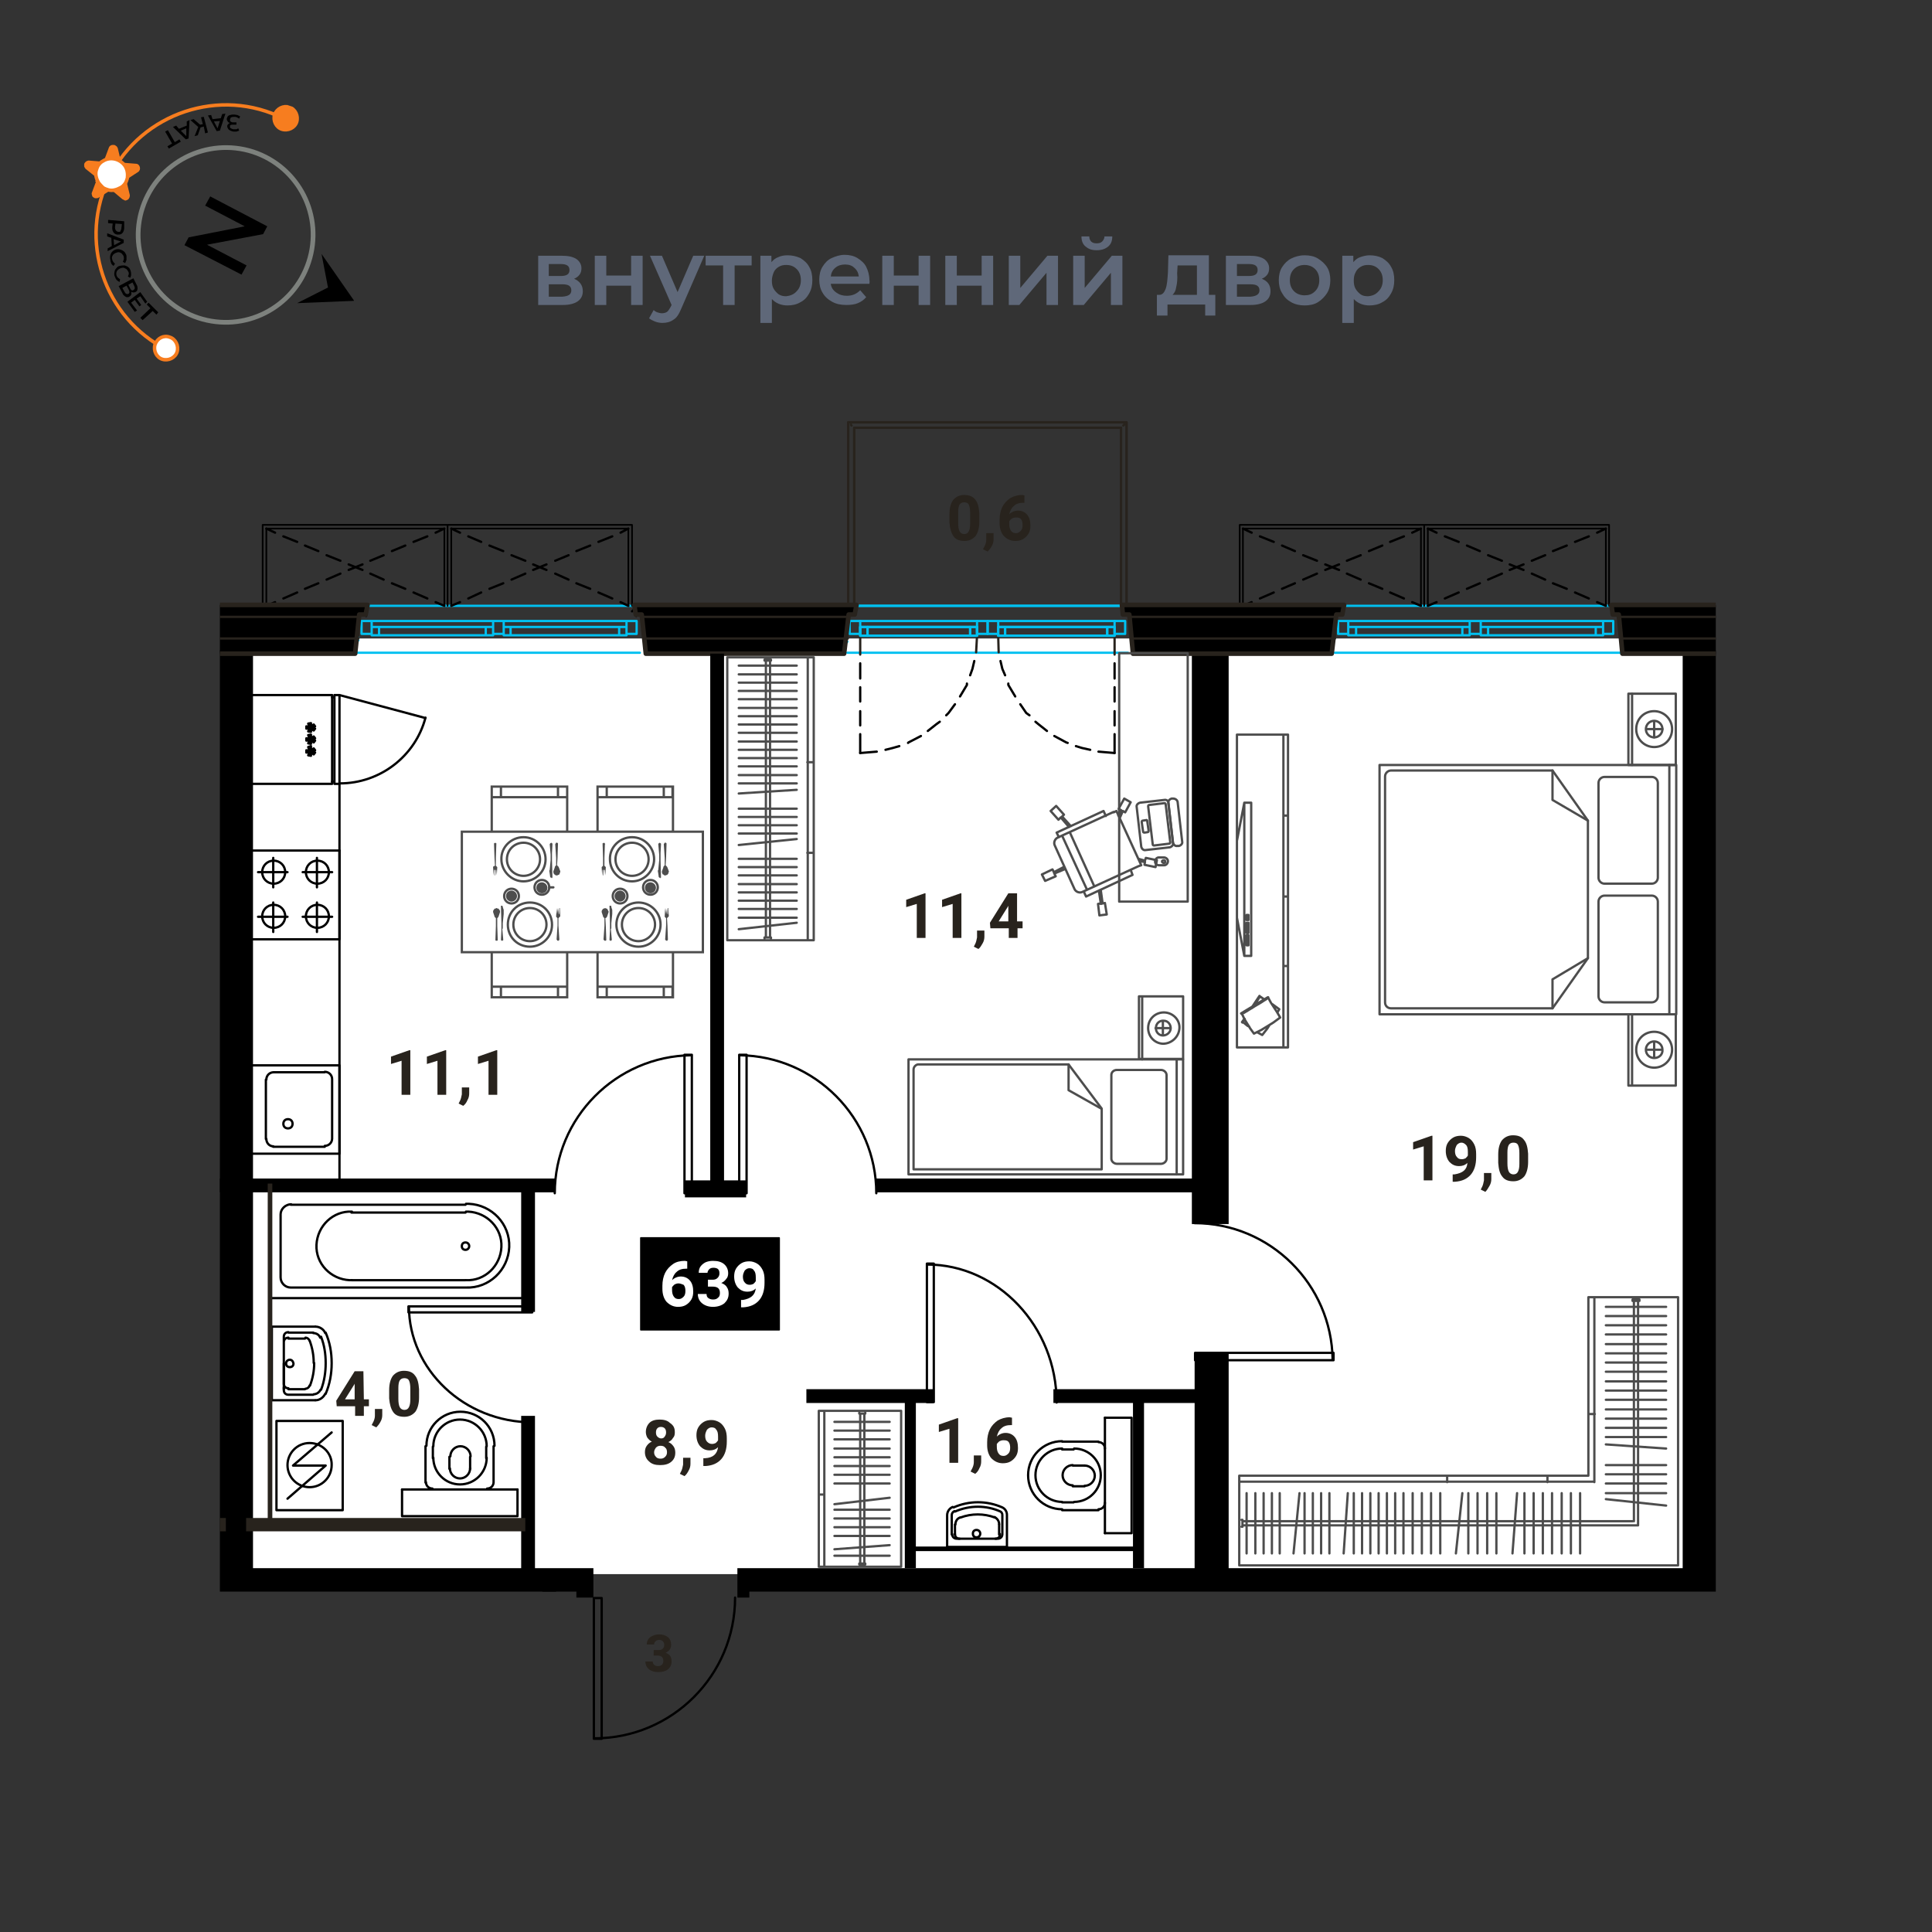 <svg xmlns="http://www.w3.org/2000/svg" xmlns:xlink="http://www.w3.org/1999/xlink" xml:space="preserve" id="Layer_1" x="0" y="0" style="enable-background:new 0 0 420 420" version="1.1" viewBox="0 0 420 420"><rect x="0" y="0" width="420" height="420" fill="#333333" stroke="none"/><style>.st0{fill:#fff}.st2,.st3,.st4,.st5{fill:none;stroke:#000;stroke-width:.5;stroke-linecap:round;stroke-linejoin:round}.st3,.st4,.st5{stroke:#00c1f1}.st4,.st5{stroke:#28231d}.st5{stroke:#000;stroke-width:.36}.st6{enable-background:new}.st7{fill:#28231d}.st8{stroke:#000;stroke-width:.3;stroke-linecap:round;stroke-linejoin:round}.st11{fill:none;stroke:#000;stroke-width:3;stroke-miterlimit:10}.st12{stroke:#28231d;stroke-linecap:round;stroke-linejoin:round}.st13{stroke-width:3}.st13,.st14{fill:none;stroke:#28231d;stroke-miterlimit:10}.st16,.st17{stroke:#4d4d4d;stroke-width:.5}.st16{fill:none;stroke-linecap:round;stroke-linejoin:round}.st17{stroke-miterlimit:10}.st17,.st18{fill:none}.st19{fill:#4d4d4d}.st20{fill:#5f6879}.st22{fill:none;stroke:#f77d1f;stroke-width:.76;stroke-miterlimit:10}</style><g id="подложки"><path d="M54.5 138.8H369v203.4H54.5z" class="st0"/><defs><path id="SVGID_1_" d="M373 86H47.8v260h77.5v33.2h37.6V346H373z"/></defs><clipPath id="SVGID_00000125564287254754718590000007855569889695542682_"><use xlink:href="#SVGID_1_" style="overflow:visible"/></clipPath><g style="clip-path:url(#SVGID_00000125564287254754718590000007855569889695542682_)"><path d="M201.5 274.7h1.5v30.1h-1.5v-30.1" class="st2"/><path d="M201.6 274.9c15.2 0 28.1 13.4 28.1 30M13.2 284v1.3h-27V284h27" class="st2"/><path d="M13 284c0 13.7-12 25.2-26.9 25.2M88.8 284v1.3h26.9V284H88.8" class="st2"/><path d="M88.9 284c0 13.7 12 25.2 26.9 25.2M150.4 229.3h-1.6v30.1h1.6v-30.1" class="st2"/><path d="M150.3 229.4c-16.4.2-29.7 13.6-29.7 30M289.9 295.7v-1.6h-30.1v1.6h30.1" class="st2"/><path d="M289.7 295.6c-.2-16.4-13.6-29.7-30-29.7M160.7 229.3h1.6v30.1h-1.6v-30.1" class="st2"/><path d="M160.8 229.4c16.4.2 29.7 13.6 29.7 30M129.1 378h1.7v-30.6h-1.7V378" class="st2"/><path d="M129.2 377.9c16.9 0 30.6-13.7 30.6-30.6M33 201.7c1.4 0 2.5-1.1 2.5-2.5s-1.1-2.5-2.5-2.5-2.5 1.1-2.5 2.5 1.1 2.5 2.5 2.5h0M42.7 201.7c1.4 0 2.5-1.1 2.5-2.5s-1.1-2.5-2.5-2.5-2.5 1.1-2.5 2.5 1.1 2.5 2.5 2.5h0M33 192.1c1.4 0 2.5-1.1 2.5-2.5S34.4 187 33 187s-2.5 1.1-2.5 2.5 1.1 2.6 2.5 2.6h0M42.7 192.1c1.4 0 2.5-1.1 2.5-2.5s-1.1-2.5-2.5-2.5-2.5 1.1-2.5 2.5 1.1 2.5 2.5 2.5h0M28.1 184.9h19.3" class="st2"/><path d="M47.4 204.2H28.1v-19.3M33 202.6v-6.4M29.7 199.3h6.4M42.6 202.6v-6.4M45.8 199.3h-6.4M33 186.5v6.4M29.7 189.6h6.4M42.6 186.5v6.4M45.8 189.6h-6.4M44.1 247.6v-12.9M44.3 234.6c0-.9-.7-1.6-1.6-1.6h0M29.8 247.6c0 .9.7 1.6 1.6 1.6h0M31.4 233.1c-.9 0-1.6.7-1.6 1.6h0M31.3 249.3h11.3M42.6 233.1H31.3M29.7 234.7v12.9" class="st2"/><path d="M47.4 231.6H28.1v19.2h19.3" class="st2"/><path d="M39.4 245.3c.6 0 1-.4 1-1s-.4-1-1-1-1 .4-1 1 .5 1 1 1M42.7 249.1c.9 0 1.6-.7 1.6-1.6h0M25.5 278.3c4.1-.2 7.3-3.6 7.2-7.7-.1-3.9-3.3-7-7.2-7.2M.8 263.4c-4.1 0-7.4 3.3-7.4 7.4h0c0 4.1 3.3 7.4 7.4 7.4" class="st2"/><path d="M0 270.9c0 .4.3.8.8.8s.8-.3.8-.8-.3-.8-.8-.8-.8.3-.8.8" class="st2"/><path d="M.8 261.8c-5 .2-8.9 4.4-8.8 9.4.2 4.8 4 8.6 8.8 8.8M38.7 279.9H.7M38.8 279.9c1.2 0 2.2-1 2.2-2.2M40.9 264.1v13.6M41 264c0-1.2-1-2.2-2.2-2.2h0M.7 261.9h38M25.5 278.3H.7M25.5 263.6H.7M33.4 288.4c-.9 0-1.7.6-2.1 1.4M31.4 303c.3.8 1.2 1.4 2.1 1.4M32.4 302c.2.6.8 1 1.5 1M33.8 289.7c-.7 0-1.2.4-1.5 1M39.2 295.6c-.4 0-.8.3-.8.8s.3.8.8.8.8-.3.8-.8c-.1-.5-.4-.8-.8-.8M40.3 291.9v-1.2M39.3 301.9c.6 0 1-.4 1-1M40.3 291.8c0-.6-.4-1-1-1M40.3 300.9v-9M34.7 301.2c.1.4.6.7 1 .7M35.6 290.8c-.4 0-.8.2-1 .7M35.5 291h3.7M39.2 302h-3.7M34.8 291.5c-.6 1.5-.9 3.2-.9 4.9" class="st2"/><path d="M33.9 296.3c0 1.7.3 3.3.9 4.9M40.3 290.6c0-.6-.4-1-1-1M39.3 303.2c.6 0 1-.4 1-1M40.3 302.3v-.7M33.8 289.7h5.4M32.4 290.6c-.7 1.8-1 3.8-1 5.7M31.3 296.3c0 2 .3 3.9 1 5.7M39.2 303.2h-5.4" class="st2"/><path d="M33.4 288.4h9.4v16M31.4 289.7c-.9 2.1-1.3 4.4-1.3 6.6M30.1 296.3c0 2.3.4 4.6 1.3 6.7M42.8 304.4h-9.4M40.3 296.4v5.6M8 323.6c.8 0 1.4-.6 1.4-1.4M9.4 314.4v7.9M9.5 314.3c-.2-4.1-3.6-7.3-7.7-7.2-3.9.1-7 3.3-7.2 7.2M-10.6 323.8v5.8h25.2v-5.8M7.8 317v-2.5" class="st2"/><path d="M7.9 314.4c-.1-3.2-2.8-5.7-6-5.5-3 .1-5.4 2.5-5.5 5.5M-3.7 316.9c.1 3.2 2.8 5.7 6 5.5 3-.1 5.4-2.5 5.5-5.5M4.2 319.3v-2.6M4.4 316.6c-.1-1.2-1.2-2.2-2.4-2.1-1.1.1-2 1-2.1 2.1" class="st2"/><path d="M-.1 319.2c-.1 1.2.9 2.3 2.1 2.4s2.3-.9 2.4-2.1v-.3M-10.6 323.8h25.2M31.1 318.6l8.4 7.2M29.8 311.4l8.3 7.2h-7" class="st2"/><path d="M34.7 313.7c-2.7 0-4.8 2.2-4.8 4.8 0 2.7 2.2 4.8 4.8 4.8 2.7 0 4.8-2.2 4.8-4.8h0c0-2.6-2.2-4.8-4.8-4.8" class="st2"/><path d="M27.4 328.3v-19.4h14.4v19.4H27.4M69 201.7c1.4 0 2.5-1.1 2.5-2.5s-1.1-2.5-2.5-2.5-2.5 1.1-2.5 2.5 1.1 2.5 2.5 2.5h0M59.5 201.7c1.4 0 2.5-1.1 2.5-2.5s-1.1-2.5-2.5-2.5-2.5 1.1-2.5 2.5 1.1 2.5 2.5 2.5h0M69 192.1c1.4 0 2.5-1.1 2.5-2.5s-1.1-2.5-2.5-2.5-2.5 1.1-2.5 2.5 1.1 2.5 2.5 2.5h0M59.5 192.1c1.4 0 2.5-1.1 2.5-2.5s-1.1-2.5-2.5-2.5-2.5 1.1-2.5 2.5 1.1 2.5 2.5 2.5h0M73.8 184.9H54.5" class="st2"/><path d="M54.5 204.2h19.3v-19.3M68.9 202.6v-6.4M72.2 199.3h-6.4M59.4 202.6v-6.4M56.1 199.3h6.4M68.9 186.5v6.4M72.2 189.6h-6.4M59.4 186.5v6.4M56.1 189.6h6.4M57.8 247.6v-12.9M59.5 233.1c-.9 0-1.6.7-1.6 1.6h0M70.6 249.1c.9 0 1.6-.7 1.6-1.6h0M72.2 234.6c0-.9-.7-1.6-1.6-1.6h0M70.6 249.3H59.4M59.4 233.1h11.2M72.2 234.7v12.9" class="st2"/><path d="M54.5 231.6h19.3v19.2H54.5" class="st2"/><path d="M62.6 245.3c.6 0 1-.4 1-1s-.4-1-1-1-1 .4-1 1 .4 1 1 1M57.9 247.6c0 .9.7 1.6 1.5 1.6h0M76.5 263.4c-4.1-.2-7.5 3.1-7.7 7.2s3.1 7.5 7.2 7.7h.5M101.3 278.3c4.1.2 7.5-3.1 7.7-7.2s-3.1-7.5-7.2-7.7h-.5" class="st2"/><path d="M102 270.9c0-.4-.3-.8-.8-.8s-.8.3-.8.8.3.8.8.8.8-.4.8-.8" class="st2"/><path d="M101.3 279.9c5 .2 9.2-3.8 9.4-8.8s-3.8-9.2-8.8-9.4h-.6M63.2 279.9h38M61 277.7c0 1.2 1 2.2 2.2 2.2M61 264.1v13.6M63.3 261.8c-1.2 0-2.3 1-2.3 2.2h0M101.2 261.9h-38M58.7 282.2h54.7M-12 282.2h54.8M76.4 278.3h24.8M76.4 263.6h24.8M70.7 289.8c-.3-.8-1.2-1.4-2.1-1.4M68.6 304.4c.9 0 1.7-.6 2.1-1.4M68.2 303.1c.6 0 1.2-.4 1.5-1M69.6 290.8c-.2-.6-.8-1-1.5-1M63 295.6c-.4 0-.8.3-.8.8s.3.8.8.8.8-.3.8-.8c-.1-.5-.4-.8-.8-.8M61.7 291.9v-1.2M61.7 300.8c0 .6.4 1 1 1M62.7 290.8c-.6 0-1 .4-1 1M61.7 300.9v-9M66.4 301.9c.4 0 .8-.3.9-.7M67.3 291.5c-.1-.4-.5-.7-.9-.7M66.3 291h-3.6M62.7 302h3.6M68.2 296.3c0-1.7-.3-3.3-.9-4.9M67.4 301.2c.6-1.6.9-3.2.9-4.9M62.7 289.6c-.6 0-1 .4-1 1M61.7 302.2c0 .6.4 1 1 1M61.7 302.3v-.7M68.1 289.7h-5.4M70.8 296.3c0-2-.3-3.9-1-5.7M69.8 302.1c.7-1.8 1-3.8 1-5.7M62.7 303.2h5.4" class="st2"/><path d="M68.5 288.4h-9.4v16M72.1 296.3c0-2.3-.4-4.5-1.3-6.6M70.8 303c.9-2.1 1.3-4.4 1.3-6.6M59.1 304.4h9.4M61.7 296.4v5.6M92.6 322.2c0 .8.6 1.4 1.4 1.4M92.5 314.4v7.9M107.5 314.3c0-4.1-3.3-7.4-7.4-7.4s-7.4 3.3-7.4 7.4M107.3 322.3v-7.9M105.9 323.6c.8 0 1.4-.6 1.4-1.4M112.5 323.8v5.8H87.4v-5.8M94.1 317v-2.5M105.7 317v-2.5" class="st2"/><path d="M105.8 314.4c0-3.2-2.6-5.8-5.8-5.8s-5.8 2.6-5.8 5.8M94.2 316.9c0 3.2 2.6 5.8 5.8 5.8s5.8-2.6 5.8-5.8M97.7 319.3v-2.6M102.2 319.3v-2.6M102.3 316.6c0-1.2-1-2.2-2.2-2.2s-2.2 1-2.2 2.2" class="st2"/><path d="M97.8 319.2c0 1.2 1 2.2 2.2 2.2s2.2-1 2.2-2.2M112.5 323.8H87.4M70.8 318.6l-8.3 7.2M72.1 311.4l-8.4 7.2h7.1" class="st2"/><path d="M67.3 313.7c-2.7 0-4.8 2.2-4.8 4.8 0 2.7 2.2 4.8 4.8 4.8 2.7 0 4.8-2.2 4.8-4.8h0c.1-2.6-2.1-4.8-4.8-4.8.1 0 .1 0 0 0" class="st2"/><path d="M74.5 328.3v-19.4H60.1v19.4h14.4M240.2 314.9c0-.8-.6-1.4-1.4-1.4M230.9 313.4h7.9M230.9 313.3c-4.1 0-7.4 3.3-7.4 7.4s3.3 7.4 7.4 7.4h0M238.8 328.3h-7.9M238.8 328.1c.8 0 1.4-.6 1.4-1.4" class="st2"/><path d="M240.2 333.3h5.8v-25.1h-5.8M233.4 315.1h-2.5M233.4 326.6h-2.5M230.9 314.9c-3.2 0-5.8 2.6-5.8 5.8 0 3.2 2.6 5.8 5.8 5.8h0M233.5 326.5c3.2 0 5.8-2.6 5.8-5.8 0-3.2-2.6-5.8-5.8-5.8h0M235.8 318.6h-2.6M235.8 323.1h-2.6M233.2 318.5c-1.2 0-2.2 1-2.2 2.2s1 2.2 2.2 2.2" class="st2"/><path d="M235.8 323c1.2 0 2.2-1 2.2-2.2s-1-2.2-2.2-2.2M240.2 333.3v-25.1M207.1 327.6c-.7.3-1.2 1-1.2 1.8M217.9 327.7c-3.4-1.5-7.2-1.5-10.6 0M218.9 329.3c0-.7-.4-1.3-1-1.6M218.9 329.4v6.9M205.9 336.3v-6.8M217.2 331.3c0-.6-.4-1.2-1-1.5M208.7 329.9c-.6.2-1 .8-1 1.5" class="st2"/><path d="M216.3 329.9c-2.4-.9-5.1-.9-7.5 0M217.2 331.4v2.2M207.6 333.6v-2.2M216.9 334.5c.6 0 1-.4 1-1M207 333.5c0 .6.4 1 1 1M217.9 329.4v4.2M206.9 329.5v4.1M207.5 328.5c-.4.2-.6.5-.6.9M217.9 329.3c0-.3-.2-.6-.4-.7M217.5 328.6c-3.1-1.4-6.7-1.4-9.9 0M208 334.5h8.8M213.1 333.4c0-.4-.3-.8-.8-.8s-.8.3-.8.8.3.8.8.8.8-.4.8-.8" class="st2"/><path d="M207.6 333.5c0 .6.4 1 1 1M216.4 334.5c.6 0 1-.4 1-1M218.9 336.3h-13M68.2 164l-.6-.4M68.2 164l.3-.4-.8-.3M68.2 162.7l-.6.4M68.2 162.7l.3.4-.8.2M67.6 164.3v-.7M67.6 164.3l-.6-.1.3-.7M67.6 162.2v.9M67.6 162.2l-.6.2.3.8-.7-.1M66.6 163.1v.5l.7-.1M68.2 161.4l-.6-.4M68.2 161.4l.3-.4-.8-.3M68.2 160.1l-.6.4M68.2 160.1l.3.4-.8.2M67.6 161.7v-.7M67.6 161.7l-.6-.1.3-.7M67.6 159.7v.8M67.6 159.7l-.6.1.3.8-.7-.1M66.6 160.5v.5l.7-.1M68.2 158.8l-.6-.4M68.2 158.8l.3-.4-.8-.2M68.2 157.5l-.6.4M68.2 157.5l.3.4-.8.3M67.6 159.1v-.7M67.6 159.1l-.6-.1.3-.7M67.6 157.2v.7M67.6 157.2l-.6.1.3.7-.7-.1M66.6 157.9v.5l.7-.1M73.9 170.3c8.7 0 16.4-5.9 18.6-14.3M73.8 151.1l18.7 5M72.7 151.6h-.5M72.7 170.4h1.1v-19.3h-1.1v19.3M72.2 169.9h.5" class="st2"/><path d="M54.5 170.4h17.7v-19.3H54.5M33.6 164l.7-.4M33.6 164l-.2-.4.8-.3M33.6 162.7l.7.4M33.6 162.7l-.2.4.8.2M34.5 164.3l-.2-.7M34.5 164.3l.4-.1-.3-.7M34.5 162.2l-.2.9M34.5 162.2l.4.2-.3.8.8-.1M35.4 163.1v.5l-.8-.1M33.6 161.4l.7-.4M33.6 161.4l-.2-.4.8-.3M33.6 160.1l.7.4M33.6 160.1l-.2.4.8.2M34.5 161.7l-.2-.7M34.5 161.7l.4-.1-.3-.7M34.5 159.7l-.2.8M34.5 159.7l.4.1-.3.8.8-.1M35.4 160.5v.5l-.8-.1M33.6 158.8l.7-.4M33.6 158.8l-.2-.4.8-.2M33.6 157.5l.7.4M33.6 157.5l-.2.4.8.3M34.5 159.1l-.2-.7M34.5 159.1l.4-.1-.3-.7M34.5 157.2l-.2.7M34.5 157.2l.4.1-.3.7.8-.1M35.4 157.9v.5l-.8-.1M9.5 156c2.3 8.4 9.9 14.3 18.6 14.3M28.1 151.1l-18.7 5M29.3 151.6h.4M29.3 170.4h-1.2v-19.3h1.2v19.3M29.7 169.9h-.4" class="st2"/><path d="M47.4 170.4H29.7v-19.3h17.7" class="st2"/><path d="m31.2 132.6.8-.6M32 133.7l.2-.1M32.6 133.2l1.2-1.2M-26.7 131.7h57.9M32.8 141.9h-61.1" class="st3"/><path d="m-.2 141.8.2-3.6" class="st4"/><path d="M0 136.3v1.9h-1.5v-1.9H0M-25.3 135H0M2.3 137.8H0V135h2.3v2.8" class="st3"/><path d="M-1.5 136.3H0v1.9h-1.5v-1.9" class="st3"/><path d="m4.5 138.2.3 3.6M5.2 143.7l.4 1.7.6 1.4M6.8 148.6v.3l1.5 2.5M9.4 153.1l1.4 1.9.5.5M12.8 156.9l.6.5 1.9 1.5M16.9 160l2.6 1.4.1.1M21.5 162.2l1.3.4 1.7.4M26.5 163.4l3.5.3M30 138.2v4.1M30 144.2v3.3M30 149.4v3.1M30 154.6v3.1M30 159.6v4.1" class="st4"/><path d="M6.2 138.2h22.2M6.2 136.3h22.2M30 136.3v1.9h-1.6v-1.9H30M4.5 136.3v1.9h1.7v-1.9H4.5M30 135H4.5M2.3 135v2.8h2.2V135H2.3M32.3 137.8V135H30v2.8h2.3M6.2 138.2h22.2M28.4 136.3H6.2" class="st3"/><path d="M6.2 138.2v-1.9H4.5v1.9h1.7M28.4 136.3v1.9H30v-1.9h-1.6" class="st3"/><path d="M9.3 156c2.3 8.4 9.9 14.3 18.6 14.3M27.8 151l-18.7 4.9M28.9 151.4h.4M28.9 170.2h-1.1V151h1.1v19.2M29.3 169.8h-.4" class="st4"/><path d="m77 140.1.1-.1M77.5 139.6l.4-.4M182.1 141.5l2.1-2" class="st3"/><path d="m77.7 133.9 1.9-1.8M137.4 132.9l1-.9M290.5 133.9l1.4-1.4M76.6 133.2h.1M77 132.8l.9-.8M79.6 133.9h0M138.3 133.9l1.1-1.1M268.3 132.2h0M275.1 132.8l.2-.2M275.7 132.2l.3-.2M282.5 132.8l.8-.8" class="st2"/><path d="m77.7 138.8.2-.3M182.4 138.8l1.8-1.8M77.9 135.1l-1.1-1.2M184.7 135l-.9-1.1M352.3 141.9h-62.1M245.2 141.9h-61M139.1 141.9H76.8M79.6 131.7h57.8M185.7 131.7h58M291.9 131.7h57.9M111 136.3h23.6M134.6 138.1H111M136.2 137.8v.3h-1.6v-1.8h1.6M109.5 136.3h1.5v1.8h-1.5v-.3M82.4 136.3h23.2M105.6 138.1H82.4M107.2 137.8v.3h-1.6v-1.8h1.6M80.8 136.3h1.6v1.8h-1.6v-.3M107.2 135H80.8M136.2 135h-26.7M107.2 137.8V135h2.3v2.8h-2.3M78.6 135h2.2v2.8h-2.2V135M138.4 137.8h-2.2V135h2.2v2.8" class="st3"/><path d="m217 138.2.1 3.6" class="st4"/><path d="m217.5 143.7.4 1.7.6 1.4M219.2 148.6v.3l1.5 2.5M221.8 153.1l1.3 1.9.7.5M225.1 156.9l.6.5 1.9 1.5M229.2 160l2.6 1.4.3.1M233.9 162.2l1.3.4 1.8.4M238.8 163.4l3.5.3" class="st2"/><path d="M242.3 138.2v4.1" class="st4"/><path d="M242.3 144.2v3.3M242.3 149.4v3.1M242.3 154.6v3.1M242.3 159.6v4.1" class="st2"/><path d="M218.5 138.2h22.2M218.5 136.3h22.2M242.3 136.3v1.9h-1.6v-1.9h1.6M217 136.3v1.9h1.5v-1.9H217M242.3 135H217M214.7 135v2.8h2.3V135h-2.3" class="st3"/><path d="M244.6 137.8V135h-2.3v2.8h2.3M218.5 138.2h22.2M240.7 136.3h-22.2M218.5 138.2v-1.9H217v1.9h1.5M240.7 136.3v1.9h1.6v-1.9h-1.6" class="st3"/><path d="m187 163.7 3.6-.3M192.5 163l1.6-.4 1.4-.4M197.4 161.5l.1-.1 2.7-1.4M201.7 158.9l1.9-1.5.7-.5M205.7 155.5l.5-.5 1.4-1.9M208.7 151.4l1.5-2.5v-.3M210.9 146.8l.5-1.4.4-1.7" class="st2"/><path d="m212.2 141.8.2-3.6M187 138.2v4.1" class="st4"/><path d="M187 144.2v3.3M187 149.4v3.1M187 154.6v3.1M187 159.6v4.1" class="st2"/><path d="M210.9 138.2h-22.3M210.9 136.3h-22.3M187 136.3v1.9h1.6v-1.9H187M212.4 136.3v1.9h-1.5v-1.9h1.5M187 135h25.4" class="st3"/><path d="M214.7 137.8h-2.3V135h2.3v2.8M184.7 135h2.3v2.8h-2.3V135M210.9 138.2h-22.3M188.6 136.3h22.3" class="st3"/><path d="M210.9 136.3h1.5v1.9h-1.5v-1.9M188.6 138.2H187v-1.9h1.6v1.9M323.5 136.3h23.4M346.9 138.1h-23.4M348.5 137.8v.3h-1.6v-1.8h1.6M321.9 136.3h1.6v1.8h-1.6v-.3M294.8 136.3h23.1M317.9 138.1h-23.1M319.5 137.8v.3h-1.6v-1.8h1.6M293.1 136.3h1.7v1.8h-1.7v-.3M319.5 135h-26.4M348.5 135h-26.6M319.5 137.8V135h2.4v2.8h-2.4M290.9 135h2.2v2.8h-2.2V135M350.7 137.8h-2.2V135h2.2v2.8" class="st3"/><path d="m396.2 141.9.3-.1M387.1 141.9h.1" class="st2"/><path d="m396.9 133.9 1.2-1.1" class="st3"/><path d="M396.8 132.2h0" class="st2"/><path d="M398.1 131.7H456" class="st5"/><path d="M457.6 141.9h-61.1" class="st3"/><path d="m399.3 163.7 3.6-.3M404.8 163l1.8-.4 1.3-.4M409.7 161.5l.3-.1 2.6-1.4M414 158.9l2-1.5.6-.5M418 155.5l.5-.5 1.5-1.9M399.3 138.2v4.1M399.3 144.2v3.3M399.3 149.4v3.1M399.3 154.6v3.1M399.3 159.6v4.1" class="st2"/><path d="M423.2 138.2H401M423.2 136.3H401M399.3 136.3v1.9h1.7v-1.9h-1.7M399.3 135h25.5M397 135h2.3v2.8H397V135M423.2 138.2H401M401 136.3h22.2" class="st3"/><path d="M401 138.2h-1.7v-1.9h1.7v1.9" class="st3"/><path d="M31.2 93v38.7M32.6 131.7V91.8M-26.7 93h57.9M32.6 91.8h-60.5M32 92.3l-.1.2M31.2 131.7h1.4V91.8h-60.5v39.9" class="st4"/><path d="M31.2 131.7V93h-57.9v38.7M243.7 93v38.7M244.9 131.7V91.8M185.7 93h58M244.9 91.8h-60.5M185.7 131.7V93M184.4 91.8v39.9M244.4 92.3l-.2.2M185 92.3l.1.2" class="st4"/><path d="M185.7 131.7h-1.3" class="st3"/><path d="M243.7 131.7h1.2V91.8h-60.5v39.9" class="st4"/><path d="M243.7 131.7V93h-58v38.7" class="st4"/><path d="M398.1 93H456M457.2 91.8h-60.4M398.1 131.7V93M396.8 91.8v39.9M397.3 92.3l.1.2M398.1 131.7h-1.3M456 131.7h1.2V91.8h-60.4v39.9" class="st2"/><path d="M456 131.7V93h-57.9v38.7" class="st2"/><path d="M-26.7 131.7h57.9M185.7 131.7h58M398.1 131.7H456" class="st3"/><path d="M136.6 131.7v-16.8M137.4 114.1v17.6M98.1 114.9v16.8M97.3 131.7v-17.6M136.6 114.9H98.1M57.1 114.1h80.3M349.1 131.7v-16.8M349.8 114.1v17.6M310.4 114.9v16.8M309.6 131.7v-17.6M349.1 114.9h-38.7M269.5 114.1h80.3M308.9 131.7v-16.8M270.2 114.9v16.8M269.5 131.7v-17.6M308.9 114.9h-38.7M96.6 131.7v-16.8M57.9 114.9v16.8M57.1 131.7v-17.6M96.6 114.9H57.9" class="st5"/><path d="m98.1 114.9 1.9.9M101.8 116.6l2.8 1.2M106.4 118.6l3 1.2M111.2 120.7l3 1.2M115.9 122.7l2.9 1.2M120.7 124.7l2.9 1.3M125.3 126.8l3 1.2M130.1 128.8l3 1.3M134.9 130.9l1.7.8M98.1 131.7l1.9-.8M101.8 130.1l2.8-1.3M106.4 128l3-1.2M111.2 126l3-1.3M115.9 123.9l2.9-1.2M120.7 121.9l2.9-1.2M125.3 119.8l3-1.2M130.1 117.8l3-1.2M134.9 115.8l1.7-.9M310.4 114.9l1.9.9M314.1 116.6l3 1.2M318.9 118.6l2.8 1.2M323.5 120.7l3 1.2M328.2 122.7l3 1.2M333 124.7l2.9 1.3M337.6 126.8l3 1.2M342.4 128.8l3 1.3M347.2 130.9l1.9.8M310.4 131.7l1.9-.8M314.1 130.1l3-1.3M318.9 128l2.8-1.2M323.5 126l3-1.3M328.2 123.9l3-1.2M333 121.9l2.9-1.2M337.6 119.8l3-1.2M342.4 117.8l3-1.2M347.2 115.8l1.9-.9M270.2 114.9l1.9.9M273.9 116.6l3 1.2M278.7 118.6l2.8 1.2M283.3 120.7l3 1.2M288.1 122.7l3 1.2M292.8 124.7l3 1.3M297.6 126.8l2.9 1.2M302.2 128.8l3 1.3M307 130.9l1.9.8M270.2 131.7l1.9-.8M273.9 130.1l3-1.3M278.7 128l2.8-1.2M283.3 126l3-1.3M288.1 123.9l3-1.2M292.8 121.9l3-1.2M297.6 119.8l2.9-1.2M302.2 117.8l3-1.2M307 115.8l1.9-.9M57.9 114.9l1.9.9M61.6 116.6l3 1.2M66.3 118.6l2.9 1.2M71 120.7l3 1.2M75.8 122.7l3 1.2M80.5 124.7l2.9 1.3M85.2 126.8l2.9 1.2M89.9 128.8l3 1.3M94.7 130.9l1.9.8M57.9 131.7l1.9-.8M61.6 130.1l3-1.3M66.3 128l2.9-1.2M71 126l3-1.3M75.8 123.9l3-1.2M80.5 121.9l2.9-1.2M85.2 119.8l2.9-1.2M89.9 117.8l3-1.2M94.7 115.8l1.9-.9" class="st2"/><g class="st6"><path d="M-8.3 233.8h-1.9v-7.4l-2.3.7v-1.6l4-1.4h.2v9.7zM-.4 233.8h-1.9v-7.4l-2.3.7v-1.6l4-1.4h.2v9.7zM3.3 236.3l-1-.5.2-.4c.3-.5.4-1.1.5-1.6v-1.5h1.6v1.3c0 .5-.1 1-.4 1.5-.2.4-.5.8-.9 1.2zM12.5 229.8c0 1.3-.3 2.4-.8 3.1-.6.7-1.4 1.1-2.4 1.1-1.1 0-1.9-.3-2.4-1s-.8-1.7-.9-3v-1.8c0-1.4.3-2.4.8-3.1.6-.7 1.4-1.1 2.4-1.1s1.9.3 2.4 1c.6.7.8 1.7.9 3v1.8zm-1.9-1.9c0-.8-.1-1.4-.3-1.8-.2-.4-.6-.5-1-.5-.5 0-.8.2-1 .5s-.3.9-.3 1.6v2.4c0 .8.1 1.4.3 1.8.2.4.6.6 1 .6.5 0 .8-.2 1-.6.2-.4.3-.9.3-1.7v-2.3z" class="st7"/></g><g class="st6"><path d="M16.7 301.9h1.1v1.5h-1.1v2.1h-1.9v-2.1h-4l-.1-1.2 4-6.4h1.9v6.1h.1zm-4.1 0h2.1v-3.4l-.1.2-2 3.2zM19.4 307.9l-1-.5.2-.4c.3-.5.4-1.1.5-1.6v-1.5h1.6v1.3c0 .5-.1 1-.4 1.5-.2.5-.5.9-.9 1.2zM28.6 301.5c0 1.3-.3 2.4-.8 3.1-.6.7-1.4 1.1-2.4 1.1-1.1 0-1.9-.3-2.4-1s-.8-1.7-.9-3v-1.8c0-1.4.3-2.4.8-3.1.6-.7 1.4-1.1 2.4-1.1s1.9.3 2.4 1c.6.7.8 1.7.9 3v1.8zm-1.9-1.9c0-.8-.1-1.4-.3-1.8-.2-.4-.6-.5-1-.5-.5 0-.8.2-1 .5s-.3.9-.3 1.6v2.4c0 .8.1 1.4.3 1.8.2.4.6.6 1 .6.5 0 .8-.2 1-.6s.3-.9.3-1.7v-2.3z" class="st7"/></g><g class="st6"><path d="M311.4 256.6h-1.9v-7.4l-2.3.7v-1.6l4-1.4h.2v9.7zM319 252.8c-.5.5-1.1.7-1.8.7-.9 0-1.5-.3-2.1-.9-.5-.6-.8-1.4-.8-2.4 0-.6.1-1.2.4-1.7s.7-.9 1.2-1.2 1.1-.4 1.7-.4 1.2.2 1.7.5.9.8 1.2 1.4c.3.6.4 1.3.4 2.1v.7c0 1.6-.4 2.9-1.2 3.8-.8.9-1.9 1.4-3.4 1.5h-.5v-1.6h.4c1.8-.3 2.7-1 2.8-2.5zm-1.2-.8c.3 0 .6-.1.8-.2.2-.2.4-.4.5-.6v-.8c0-.7-.1-1.2-.4-1.5s-.6-.5-1-.5-.7.2-1 .5c-.2.4-.4.8-.4 1.3s.1 1 .4 1.3c.3.4.6.5 1.1.5zM322.9 259.1l-1-.5.2-.4c.3-.5.4-1.1.5-1.6V255h1.6v1.3c0 .5-.1 1-.4 1.5s-.5.9-.9 1.3zM332.2 252.6c0 1.3-.3 2.4-.8 3.1-.6.7-1.4 1.1-2.4 1.1-1.1 0-1.9-.3-2.4-1-.6-.7-.8-1.7-.9-3V251c0-1.4.3-2.4.8-3.1.6-.7 1.4-1.1 2.4-1.1 1.1 0 1.9.3 2.4 1 .6.7.8 1.7.9 3v1.8zm-1.9-1.9c0-.8-.1-1.4-.3-1.8s-.6-.5-1-.5c-.5 0-.8.2-1 .5s-.3.9-.3 1.6v2.4c0 .8.1 1.4.3 1.8.2.4.6.6 1 .6.5 0 .8-.2 1-.6.2-.4.3-.9.3-1.7v-2.3z" class="st7"/></g><g class="st6"><path d="M201.2 203.9h-1.9v-7.4l-2.3.7v-1.6l4-1.4h.2v9.7zM209 203.9h-1.9v-7.4l-2.3.7v-1.6l4-1.4h.2v9.7zM212.7 206.3l-1-.5.2-.4c.3-.5.4-1.1.5-1.6v-1.5h1.6v1.3c0 .5-.1 1-.4 1.5s-.5.9-.9 1.2zM221.2 200.3h1.1v1.5h-1.1v2.1h-1.9v-2.1h-4l-.1-1.2 4-6.4h1.9v6.1h.1zm-4.1 0h2.1v-3.4l-.1.2-2 3.2z" class="st7"/></g><g class="st6"><path d="M89.2 238h-1.9v-7.4l-2.3.7v-1.6l4-1.4h.2v9.7zM97 238h-1.9v-7.4l-2.3.7v-1.6l4-1.4h.2v9.7zM100.7 240.4l-1-.5.2-.4c.3-.5.4-1.1.5-1.6v-1.5h1.6v1.3c0 .5-.1 1-.4 1.5-.2.5-.5.9-.9 1.2zM108.1 238h-1.9v-7.4l-2.3.7v-1.6l4-1.4h.2v9.7z" class="st7"/></g><g class="st6"><path d="M146.7 311.4c0 .5-.1.9-.4 1.2-.2.4-.6.7-1 .9.5.2.8.5 1.1.9s.4.9.4 1.4c0 .9-.3 1.5-.9 2-.6.5-1.4.7-2.4.7s-1.8-.2-2.4-.8c-.6-.5-.9-1.2-.9-2 0-.5.1-1 .4-1.4.3-.4.6-.7 1.1-.9-.4-.2-.7-.5-1-.9-.2-.4-.3-.8-.3-1.2 0-.8.3-1.5.8-2s1.3-.7 2.2-.7 1.7.2 2.2.7c.9.6 1.1 1.2 1.1 2.1zm-1.7 4.3c0-.4-.1-.8-.4-1-.2-.3-.6-.4-1-.4s-.7.1-1 .4c-.2.3-.4.6-.4 1s.1.7.4 1c.2.3.6.4 1 .4s.7-.1 1-.4c.3-.3.4-.6.4-1zm-.2-4.3c0-.4-.1-.7-.3-.9-.2-.2-.5-.3-.8-.3-.4 0-.6.1-.8.3-.2.2-.3.5-.3.9s.1.7.3.9c.2.2.5.4.8.4.4 0 .6-.1.8-.4s.3-.5.3-.9zM148.8 320.9l-1-.5.2-.4c.3-.5.4-1.1.5-1.6v-1.5h1.6v1.3c0 .5-.1 1-.4 1.5-.2.4-.5.9-.9 1.2zM156.1 314.6c-.5.5-1.1.7-1.8.7-.9 0-1.5-.3-2.1-.9-.5-.6-.8-1.4-.8-2.4 0-.6.1-1.2.4-1.7.3-.5.7-.9 1.2-1.2s1.1-.4 1.7-.4c.6 0 1.2.2 1.7.5s.9.8 1.2 1.4.4 1.3.4 2.1v.7c0 1.6-.4 2.9-1.2 3.8s-1.9 1.4-3.4 1.5h-.5V317h.4c1.7-.1 2.6-.9 2.8-2.4zm-1.3-.7c.3 0 .6-.1.8-.2.2-.2.4-.4.5-.6v-.8c0-.7-.1-1.2-.4-1.5-.2-.4-.6-.5-1-.5s-.7.2-1 .5c-.2.4-.4.8-.4 1.3s.1 1 .4 1.3c.3.3.6.5 1.1.5z" class="st7"/></g><g class="st6"><path d="M208.3 318h-1.9v-7.4l-2.3.7v-1.6l4-1.4h.2v9.7zM212 320.4l-1-.5.2-.4c.3-.5.5-1.1.5-1.6v-1.5h1.6v1.3c0 .5-.1 1-.4 1.5-.2.5-.5.9-.9 1.2zM220 308.2v1.6h-.2c-.9 0-1.6.2-2.1.7-.5.4-.8 1-1 1.8.5-.5 1.2-.8 1.9-.8.8 0 1.5.3 2 .9s.7 1.4.7 2.4c0 .6-.1 1.2-.4 1.7-.3.5-.7.9-1.2 1.2-.5.3-1.1.4-1.7.4-1 0-1.8-.4-2.5-1.1-.6-.7-.9-1.7-.9-2.8v-.7c0-1 .2-2 .6-2.8.4-.8 1-1.4 1.7-1.9.7-.4 1.6-.7 2.6-.7l.5.1zm-1.9 4.9c-.3 0-.6.1-.8.2-.3.2-.4.4-.6.6v.6c0 .6.1 1.1.4 1.5.3.4.6.5 1.1.5.4 0 .7-.2 1-.5s.4-.7.4-1.3c0-.5-.1-1-.4-1.3s-.7-.3-1.1-.3z" class="st7"/></g><g class="st6"><path d="M79.1 304.2h1.1v1.5h-1.1v2.1h-1.9v-2.1h-4l-.1-1.2 4-6.4H79l.1 6.1zm-4.1 0h2.1v-3.4l-.1.2-2 3.2zM81.8 310.3l-1-.5.2-.4c.3-.5.5-1.1.5-1.6v-1.5h1.6v1.3c0 .5-.1 1-.4 1.5-.2.4-.5.8-.9 1.2zM91.1 303.8c0 1.3-.3 2.4-.8 3.1-.6.7-1.4 1.1-2.4 1.1-1.1 0-1.9-.3-2.4-1s-.8-1.7-.9-3v-1.8c0-1.4.3-2.4.8-3.1.6-.7 1.4-1.1 2.4-1.1 1.1 0 1.9.3 2.4 1 .6.7.8 1.7.9 3v1.8zm-1.9-1.9c0-.8-.1-1.4-.3-1.8-.2-.4-.6-.5-1-.5-.5 0-.8.2-1 .5s-.3.9-.3 1.6v2.4c0 .8.1 1.4.3 1.8s.6.6 1 .6c.5 0 .8-.2 1-.6s.3-.9.3-1.7v-2.3z" class="st7"/></g><g class="st6"><path d="M410 299.1h-1.9v-7.4l-2.3.7v-1.6l4-1.4h.2v9.7zM419.4 292c0 .5-.1.9-.4 1.2-.2.4-.6.7-1 .9.5.2.8.5 1.1.9.3.4.4.9.4 1.4 0 .9-.3 1.5-.9 2s-1.4.7-2.4.7-1.8-.2-2.4-.8-.9-1.2-.9-2c0-.5.1-1 .4-1.4s.6-.7 1.1-.9c-.4-.2-.7-.5-1-.9-.2-.4-.3-.8-.3-1.2 0-.8.3-1.5.8-2s1.3-.7 2.2-.7c.9 0 1.7.2 2.2.7.9.6 1.1 1.3 1.1 2.1zm-1.7 4.3c0-.4-.1-.8-.4-1-.2-.3-.6-.4-1-.4s-.7.1-1 .4c-.2.3-.4.6-.4 1s.1.7.4 1c.2.3.6.4 1 .4s.7-.1 1-.4.4-.5.4-1zm-.2-4.2c0-.4-.1-.7-.3-.9-.2-.2-.5-.3-.8-.3-.4 0-.6.1-.8.3-.2.2-.3.5-.3.9s.1.7.3.9c.2.2.5.4.8.4.4 0 .6-.1.8-.4s.3-.5.3-.9zM421.5 301.6l-1-.5.2-.4c.3-.5.4-1.1.5-1.6v-1.5h1.6v1.3c0 .5-.1 1-.4 1.5s-.5.8-.9 1.2zM428.9 299.1H427v-7.4l-2.3.7v-1.6l4-1.4h.2v9.7z" class="st7"/></g><g class="st6"><path d="M0 113.2c0 1.3-.3 2.4-.8 3.1-.6.7-1.4 1.1-2.4 1.1-1.1 0-1.9-.3-2.4-1s-.8-1.7-.9-3v-1.8c0-1.4.3-2.4.8-3.1.6-.7 1.4-1.1 2.4-1.1s1.9.3 2.4 1c.6.7.8 1.7.9 3v1.8zm-2-2c0-.8-.1-1.4-.3-1.8s-.6-.5-1-.5c-.5 0-.8.2-1 .5-.2.3-.3.9-.3 1.6v2.4c0 .8.1 1.4.3 1.8.2.4.6.6 1 .6.5 0 .8-.2 1-.6s.3-.9.3-1.7v-2.3zM1.8 119.6l-1-.5.2-.4c.3-.5.4-1.1.5-1.6v-1.5h1.6v1.3c0 .5-.1 1-.4 1.5-.2.5-.5.9-.9 1.2zM9.8 107.4v1.6h-.2c-.9 0-1.6.2-2.1.7-.5.4-.8 1-1 1.8.5-.5 1.2-.8 1.9-.8.8 0 1.5.3 2 .9s.7 1.4.7 2.4c0 .6-.1 1.2-.4 1.7-.3.5-.7.9-1.2 1.2-.5.3-1.1.4-1.7.4-1 0-1.8-.4-2.5-1.1-.6-.7-.9-1.7-.9-2.8v-.7c0-1 .2-2 .6-2.8s1-1.4 1.7-1.9 1.6-.7 2.6-.7h.5v.1zm-1.9 4.9c-.3 0-.6.1-.8.2-.3.2-.4.4-.6.6v.6c0 .6.1 1.1.4 1.5s.6.5 1.1.5c.4 0 .7-.2 1-.5s.4-.7.4-1.3c0-.5-.1-1-.4-1.3-.3-.2-.6-.3-1.1-.3z" class="st7"/></g><g class="st6"><path d="M212.9 113.4c0 1.3-.3 2.4-.8 3.1-.6.7-1.4 1.1-2.4 1.1-1.1 0-1.9-.3-2.4-1s-.8-1.7-.9-3v-1.8c0-1.4.3-2.4.8-3.1.6-.7 1.4-1.1 2.4-1.1s1.9.3 2.4 1c.6.7.8 1.7.9 3v1.8zm-2-1.9c0-.8-.1-1.4-.3-1.8s-.6-.5-1-.5c-.5 0-.8.2-1 .5s-.3.9-.3 1.6v2.4c0 .8.1 1.4.3 1.8s.6.6 1 .6c.5 0 .8-.2 1-.6s.3-.9.3-1.7v-2.3zM214.7 119.9l-1-.5.2-.4c.3-.5.5-1.1.5-1.6v-1.5h1.6v1.3c0 .5-.1 1-.4 1.5-.2.4-.5.8-.9 1.2zM222.7 107.7v1.6h-.2c-.9 0-1.6.2-2.1.7-.5.4-.8 1-1 1.8.5-.5 1.2-.8 1.9-.8.8 0 1.5.3 2 .9s.7 1.4.7 2.4c0 .6-.1 1.2-.4 1.7-.3.5-.7.9-1.2 1.2-.5.3-1.1.4-1.7.4-1 0-1.8-.4-2.5-1.1-.6-.7-.9-1.7-.9-2.8v-.7c0-1 .2-2 .6-2.8.4-.8 1-1.4 1.7-1.9.7-.4 1.6-.7 2.6-.7l.5.1zm-1.9 4.8c-.3 0-.6.1-.8.2-.3.2-.4.4-.6.6v.6c0 .6.1 1.1.4 1.5.3.4.6.5 1.1.5.4 0 .7-.2 1-.5s.4-.7.4-1.3c0-.5-.1-1-.4-1.3s-.7-.3-1.1-.3z" class="st7"/></g><g class="st6"><path d="M426.2 114.6c0 1.3-.3 2.4-.8 3.1-.6.7-1.4 1.1-2.4 1.1-1.1 0-1.9-.3-2.4-1s-.8-1.7-.9-3V113c0-1.4.3-2.4.8-3.1.6-.7 1.4-1.1 2.4-1.1 1.1 0 1.9.3 2.4 1 .6.7.8 1.7.9 3v1.8zm-1.9-2c0-.8-.1-1.4-.3-1.8s-.6-.5-1-.5c-.5 0-.8.2-1 .5s-.3.9-.3 1.6v2.4c0 .8.1 1.4.3 1.8.2.4.6.6 1 .6.5 0 .8-.2 1-.6s.3-.9.3-1.7v-2.3zM428.1 121l-1-.5.2-.4c.3-.5.5-1.1.5-1.6V117h1.6v1.3c0 .5-.1 1-.4 1.5-.2.5-.5.9-.9 1.2zM436 108.8v1.6h-.2c-.9 0-1.6.2-2.1.7-.5.4-.8 1-1 1.8.5-.5 1.2-.8 1.9-.8.8 0 1.5.3 2 .9s.7 1.4.7 2.4c0 .6-.1 1.2-.4 1.7s-.7.9-1.2 1.2c-.5.3-1.1.4-1.7.4-1 0-1.8-.4-2.5-1.1-.6-.7-.9-1.7-.9-2.8v-.7c0-1 .2-2 .6-2.8s1-1.4 1.7-1.9c.7-.4 1.6-.7 2.6-.7h.5v.1zm-1.8 4.8c-.3 0-.6.1-.8.2-.3.2-.4.4-.6.6v.6c0 .6.1 1.1.4 1.5s.6.5 1.1.5c.4 0 .7-.2 1-.5s.4-.7.4-1.3c0-.5-.1-1-.4-1.3s-.7-.3-1.1-.3z" class="st7"/></g><g class="st6"><path d="M142.3 358.7h.9c.4 0 .7-.1.9-.3.2-.2.3-.5.3-.8s-.1-.6-.3-.8-.5-.3-.8-.3-.6.1-.8.3c-.2.2-.3.4-.3.7h-1.6c0-.4.1-.8.3-1.1.2-.3.5-.6 1-.8s.9-.3 1.3-.3c.9 0 1.5.2 2 .6s.7 1 .7 1.7c0 .4-.1.7-.3 1s-.5.5-.9.7c.5.2.8.4 1 .7.2.3.3.7.3 1.2 0 .7-.3 1.3-.8 1.7-.5.4-1.2.6-2.1.6-.8 0-1.5-.2-2-.6s-.8-1-.8-1.7h1.6c0 .3.1.5.3.7s.5.3.8.3c.4 0 .7-.1.9-.3s.3-.5.3-.8c0-.8-.4-1.2-1.3-1.2h-.8v-1.2h.2z" class="st7"/></g><path d="M139.3 269.1h30.1v20h-30.1z" class="st8"/><g class="st6"><path d="M149.4 274.2v1.6h-.2c-.9 0-1.6.2-2.1.7-.5.4-.8 1-1 1.8.5-.5 1.2-.8 1.9-.8.8 0 1.5.3 2 .9s.7 1.4.7 2.4c0 .6-.1 1.2-.4 1.7-.3.5-.7.9-1.2 1.2-.5.3-1.1.4-1.7.4-1 0-1.8-.4-2.5-1.1-.6-.7-.9-1.7-.9-2.8v-.7c0-1 .2-2 .6-2.8.4-.8 1-1.4 1.7-1.9s1.6-.7 2.6-.7l.5.1zm-1.9 4.8c-.3 0-.6.1-.8.2-.3.2-.4.4-.6.6v.6c0 .6.1 1.1.4 1.5.3.4.6.5 1.1.5.4 0 .7-.2 1-.5s.4-.7.4-1.3c0-.5-.1-1-.4-1.3-.3-.1-.7-.3-1.1-.3zM153.9 278.2h1c.5 0 .8-.1 1.1-.4s.4-.6.4-1-.1-.7-.3-.9c-.2-.2-.6-.3-1-.3s-.7.1-.9.3c-.2.2-.4.5-.4.8h-1.9c0-.5.1-1 .4-1.4.3-.4.7-.7 1.1-.9.5-.2 1-.3 1.6-.3 1 0 1.8.2 2.4.7.6.5.9 1.2.9 2 0 .4-.1.9-.4 1.2-.3.4-.6.7-1.1.9.5.2 1 .5 1.2.9.3.4.4.9.4 1.4 0 .9-.3 1.5-.9 2.1-.6.5-1.5.8-2.5.8s-1.8-.3-2.4-.8-.9-1.2-.9-2h1.9c0 .4.1.7.4.9.3.2.6.3 1 .3.5 0 .8-.1 1.1-.4.3-.2.4-.6.4-1 0-1-.5-1.4-1.6-1.4h-1v-1.5zM164.3 280.1c-.5.5-1.1.7-1.8.7-.9 0-1.5-.3-2.1-.9-.5-.6-.8-1.4-.8-2.4 0-.6.1-1.2.4-1.7.3-.5.7-.9 1.2-1.2s1.1-.4 1.7-.4c.6 0 1.2.2 1.7.5s.9.8 1.2 1.4.4 1.3.4 2.1v.7c0 1.6-.4 2.9-1.2 3.8s-1.9 1.4-3.4 1.5h-.5v-1.6h.4c1.7-.3 2.6-1 2.8-2.5zm-1.3-.8c.3 0 .6-.1.8-.2.2-.2.4-.4.5-.6v-.8c0-.7-.1-1.2-.4-1.5-.2-.4-.6-.5-1-.5s-.7.2-1 .5c-.2.4-.4.8-.4 1.3s.1 1 .4 1.3c.3.4.7.5 1.1.5z" class="st0"/></g><path d="M393.8 238.8h52.4v20h-52.4z" style="fill:#fff;stroke:#000;stroke-width:.5;stroke-linecap:round;stroke-linejoin:round"/><path d="M393.8 238.8h18.6v20h-18.6z" class="st8"/><g class="st6"><path d="M418.8 248h1c.5 0 .8-.1 1.1-.4.2-.2.4-.6.4-1s-.1-.7-.3-.9c-.2-.2-.6-.3-1-.3s-.7.1-.9.3c-.2.2-.4.5-.4.8h-1.9c0-.5.1-1 .4-1.4s.7-.7 1.1-.9c.5-.2 1-.3 1.6-.3 1 0 1.8.2 2.4.7s.9 1.2.9 2c0 .4-.1.9-.4 1.2-.3.4-.6.7-1.1.9.5.2 1 .5 1.2.9.3.4.4.9.4 1.4 0 .9-.3 1.5-.9 2.1-.6.5-1.5.8-2.5.8s-1.8-.3-2.4-.8-.9-1.2-.9-2h1.9c0 .4.1.7.4.9s.6.3 1 .3c.5 0 .8-.1 1.1-.4.3-.2.4-.6.4-1 0-1-.5-1.4-1.6-1.4h-1V248zM431 246.6c0 .5-.1.9-.4 1.2-.2.4-.6.7-1 .9.5.2.8.5 1.1.9.3.4.4.9.4 1.4 0 .9-.3 1.5-.9 2s-1.4.7-2.4.7-1.8-.2-2.4-.8-.9-1.2-.9-2c0-.5.1-1 .4-1.4s.6-.7 1.1-.9c-.4-.2-.7-.5-1-.9-.2-.4-.3-.8-.3-1.2 0-.8.3-1.5.8-2s1.3-.7 2.2-.7c.9 0 1.7.2 2.2.7.8.6 1.1 1.3 1.1 2.1zm-1.7 4.3c0-.4-.1-.8-.4-1-.2-.3-.6-.4-1-.4s-.7.1-1 .4c-.2.3-.4.6-.4 1s.1.7.4 1c.2.3.6.4 1 .4s.7-.1 1-.4.4-.6.4-1zm-.2-4.2c0-.4-.1-.7-.3-.9-.2-.2-.5-.3-.8-.3-.4 0-.6.1-.8.3-.2.2-.3.5-.3.9s.1.7.3.9c.2.2.5.4.8.4.4 0 .6-.1.8-.4s.3-.5.3-.9zM433.1 256.1l-1-.5.2-.4c.3-.5.4-1.1.5-1.6v-1.5h1.6v1.3c0 .5-.1 1-.4 1.5s-.6.9-.9 1.2zM441.5 250.1h1.1v1.5h-1.1v2.1h-1.9v-2.1h-4l-.1-1.2 4-6.4h1.9v6.1h.1zm-4.1 0h2.1v-3.4l-.1.2-2 3.2z" class="st7"/></g><g class="st6"><path d="M404.9 253.7H403v-7.4l-2.3.7v-1.6l4-1.4h.2v9.7z" class="st0"/></g><path d="M412.8 238.8v20.1" style="fill:none;stroke:#000;stroke-width:.25;stroke-miterlimit:10"/><path d="M259.1 141.9h8v124.2h-8zM55 340.9V141.4h-8v199.5h-73.2v6.4H129v-6.4z"/><path d="M373.8 340.9V141.4h-8v199.5h-98.7v-46.8h-7.4v46.8h-99.4v6.4h303.6v-6.4z"/><path d="M229 303.5h37.1M175.3 303.5h27.5" class="st11"/><path d="M196.7 304.7h2.4v36.2h-2.4zM246.3 304.7h2.4v36.2h-2.4zM365.8 408.3h7.3v34.3h-7.3z"/><path d="M365.8 408.3h43.9v7.5h-43.9zM137.5 408.3h40.9v7.5h-40.9zM310.1 543.6V415.7h.1v-7.4h-16.8v7.4h9.6v127.9h-10.1v6.4h25.6v-6.4z"/><path d="M249.4 408.3v-.1h-7.5v26.3H74.5v-26.2H67v.2H-43.3v6.4H67v128.2h-335v6.9h209.6v109.5h6.6V550H74.5V442h170v-.1h4.9v-26.2h9.5v-7.4z"/><path d="M31.5 131.5h48.4l-.4 2.1h-1.4l-.9 8.5H34l-.8-8.5h-1.4z" class="st12"/><path d="M33.7 134.1h44.2M33.7 138.8h44.2" class="st4"/><path d="M137.9 131.5h48.3l-.4 2.1h-1.3l-1 8.5h-43.1l-.9-8.5h-1.3z" class="st12"/><path d="M140.1 134.1h44.2M140.1 138.8h44.2" class="st4"/><path d="M243.9 131.5h48.3l-.4 2.1h-1.3l-1 8.5h-43.2l-.8-8.5h-1.4z" class="st12"/><path d="M246 134.1h44.2M246 138.8h44.2" class="st4"/><path d="M350.3 131.5h48.3l-.4 2.1h-1.3l-1 8.5h-43.2l-.8-8.5h-1.3z" class="st12"/><path d="M352.5 134.1h44.2M352.5 138.8h44.2" class="st4"/><path d="M-19.5 257.7h140.2M190.4 257.7h75.7M167.9 346v12.6h287.7V346M-19.5 344.1v14.5h138.9v-14.5M-1.4 411.7v25.8M155.9 142.1v117.7M114.8 257.7v27.5M114.8 307.8v33.8" class="st11"/><path d="M72.1 409.8h178.4M306.6 409.9h70.2" class="st13"/><path d="M-11.6 330h60.7v2.9h-60.7zM53.5 330h60.7v2.9H53.5z" class="st7"/><path d="M43.2 257.3v73.8M58.7 257.3v73.8" class="st14"/><path d="M197.9 336.7h49.6" style="fill:none;stroke:#000;stroke-miterlimit:10"/><path d="M148.9 256.6h13.3v3.7h-13.3z"/><path d="M46.4 416h19.5v91.9H46.4zM47.8 416.3v91.6M57.5 416.9H56M56 416.6v.3M57.5 416.6v.3M56.3 416.9v90M57.2 416.9v90M63.3 419.6l-13.1 2.2M178 306.7h17.9v33.9H178zM179.2 306.9v33.7M179.2 324.9h-1.1M188.1 307.3h-1.3M186.8 307.1v.2M188.1 307.1v.2M188.1 339.9h-1.3M188.1 340.1h-1.3M186.8 339.9v.2M188.1 339.9v.2M187 307.3v32.6M187.9 307.3v32.6M193.4 309.1h-12M193.4 311h-12M193.4 312.9h-12M193.4 314.9h-12M193.4 316.8h-12M193.4 318.7h-12M193.4 320.6h-12M193.4 322.5h-12M193.4 325.6l-12 1.4M193.4 328.2h-12M193.4 330.1h-12M193.4 332h-12M193.4 333.9h-12M193.4 335.9l-12 .9M193.4 338.2h-12M158.1 142.9h18.8v61.5h-18.8zM175.6 204.2v-61.3M175.5 185.4h1.3M175.5 165.7h1.3M166.2 203.8h1.4M167.6 204v-.2M166.2 204v-.2M166.2 143.6h1.4M166.2 143.4h1.4M167.6 143.6v-.2M166.2 143.6v-.2M167.4 203.8v-60.2M166.5 203.8v-60.2M160.6 202l12.6-1.4M160.6 199.5h12.6M160.6 197.6h12.6M160.6 195.8h12.6M160.6 194h12.6M160.6 192.2h12.6M160.6 190.3h12.6M160.6 188.5h12.6M160.6 186.7h12.6M160.6 183.7l12.6-1.3M160.6 181.2h12.6M160.6 179.4h12.6M160.6 177.6h12.6M160.6 175.8h12.6M160.6 172.5l12.6-.8M160.6 170.3h12.6M160.6 168.5h12.6M160.6 166.6h12.6M160.6 164.8h12.6M160.6 163h12.6M160.6 161.2h12.6M160.6 159.3h12.6M160.6 157.5h12.6M160.6 155.7h12.6M160.6 153.9h12.6M160.6 152h12.6M160.6 150.2h12.6M160.6 148.4h12.6M160.6 146.6h12.6M160.6 144.7h12.6M246.2 190.2l-.4-1.1M235.6 193.8l.5 1.1M236.1 194.9l10.1-4.7M240.4 177.4l-.5-1.1M239.9 176.3l-10.2 4.7M229.7 181l.5 1M247.5 188.3l-12.2 5.6c-.6.3-1.4 0-1.7-.6l-4.3-9.5c-.3-.6 0-1.4.6-1.7l12.2-5.6M248.1 188.1l-5.4-11.8M248.1 188.1l-.6.2M242.7 176.3l-.6.3M236.3 193.4l-5.3-11.5M237.9 192.7l-5.3-11.7M229.2 189.9l2.4-1M229.5 190.5l-.3-.6M227.2 191.5l2.3-1M226.5 190.1l.7 1.4M228.8 189l-2.3 1.1M229.1 189.6l-.3-.6M231.4 188.4l-2.3 1.2M230.6 177.7l1.8 2.1M230.1 178.2l.5-.5M228.4 176.3l1.7 1.9M229.6 175.2l-1.2 1.1M231.3 177.1l-1.7-1.9M230.9 177.5l.4-.4M232.8 179.6l-1.9-2.1M243.7 176.1l-.6 1.2M243.2 175.9l.5.2M244.4 173.6l-1.2 2.2M245.8 174.4l-1.4-.8M244.6 176.6l1.2-2.2M244.1 176.3l.5.3M243.4 177.9l.7-1.6M239.7 196.4l-.4-2.9M240.2 196.3l-.5.1M240.6 198.8l-.4-2.5M239 199l1.6-.2M238.7 196.5l.3 2.5M239.3 196.4l-.6.1M238.9 193.7l.4 2.7M229.1 189.6l.1.3M248.9 187.1l-1.4-.4M249.1 186.5l-.2.6M251.5 187l-2.4-.5M251.2 188.5l.3-1.5M248.8 188l2.4.5M248.9 187.4l-.1.6M247.7 187.2l1.2.2M248.9 187.5v-.4M239.3 196.5l.4-.1M243.6 176.1l.5.3M230.6 177.8l.3-.3" class="st16"/><path d="M243.3 142h14.9v54h-14.9z" class="st16"/><path d="M251.1 187.3h0c0-.5.4-.9.8-.9h1.1c.5 0 .9.4.9.8h0c0 .5-.4.9-.8.9h0-1.1c-.6 0-.9-.4-.9-.8z" class="st16"/><path d="M253 187.6c-.2 0-.4-.2-.4-.3h0c0-.2.2-.3.4-.3s.3.1.3.3c.1.2-.1.3-.3.3h0z" class="st16"/><path d="m254 174.6 1 8.7c.1.4-.3.8-.7.9l-5.3.6c-.4.1-.8-.3-.9-.7l-1-8.7c-.1-.4.3-.8.7-.9l5.3-.6c.5-.1.9.2.9.7z" class="st17"/><path d="m256 174.3 1 8.7c.1.4-.3.8-.7.9h-.4c-.4.1-.8-.3-.9-.7l-1-8.7c-.1-.4.3-.8.7-.9h.3c.5 0 .9.3 1 .7zM253.4 174.8l1 8.3c0 .2-.1.3-.2.3l-3.3.4c-.2 0-.3-.1-.3-.2l-1-8.3c0-.2.1-.3.2-.3l3.3-.4c.2 0 .3.1.3.2zM249.4 178.5l.3 2.1c0 .2-.1.3-.2.3l-.7.1c-.2 0-.3-.1-.3-.2l-.3-2.1c0-.2.1-.3.2-.3l.7-.1c.2-.1.3 0 .3.2z" class="st17"/><path d="M247.6 216.6h9.6v13.6h-9.6zM242.8 232.6h9.6c.6 0 1.2.5 1.2 1.1h0v18.2c0 .6-.6 1.1-1.2 1.1h-9.6c-.6 0-1.2-.5-1.2-1.1h0v-18.2c0-.6.5-1.1 1.2-1.1h0z" class="st16"/><path d="M197.5 230.3h59.7v25h-59.7z" class="st16"/><path d="M198.6 254.2v-21.7c0-.6.6-1.2 1.2-1.1h32.5l7.2 9.6v13.2h-40.9z" class="st16"/><path d="M232.3 231.4v5.6l7.1 4M248.3 216.7v13.6M252.8 226.9c-1.9-.1-3.3-1.7-3.2-3.6.1-1.9 1.7-3.3 3.6-3.2 1.8.1 3.3 1.6 3.2 3.4-.1 1.9-1.7 3.4-3.6 3.4z" class="st16"/><path d="M252.8 225.1c-.9 0-1.6-.8-1.5-1.7 0-.9.8-1.6 1.7-1.5.9 0 1.5.8 1.5 1.6 0 .9-.8 1.6-1.7 1.6zM254.5 223.5h-3.3M252.8 221.9v3.1M255.8 230.3v25M375.5 163.2h10.3v15.5h-10.3zM375.5 232.9h10.3v15.5h-10.3zM380.7 207.1H391c.7 0 1.3.6 1.3 1.3V229c0 .7-.6 1.3-1.3 1.3h-10.3c-.7 0-1.3-.6-1.3-1.3v-20.6c0-.8.5-1.3 1.3-1.3zM380.7 181.3H391c.7 0 1.3.6 1.3 1.3v20.6c0 .7-.6 1.3-1.3 1.3h-10.3c-.7 0-1.3-.6-1.3-1.3v-20.6c0-.7.5-1.3 1.3-1.3z" class="st16"/><path d="M375.5 178.7H440v54.2h-64.5z" class="st16"/><path d="M438.7 181.2v49.1c0 .7-.6 1.3-1.3 1.3h0-35.1l-7.7-10.9v-29.9l7.7-10.9h35.1c.7 0 1.3.6 1.3 1.3h0z" class="st16"/><path d="M402.4 179.9v6.4l-7.8 4.5M402.4 231.6v-6.3l-7.8-4.6M385 248.3v-15.4M385 178.7v-15.4M380.2 167.1c2.1 0 3.9 1.7 3.9 3.9 0 2.1-1.7 3.9-3.9 3.9-2.1 0-3.8-1.7-3.9-3.8 0-2.2 1.7-4 3.9-4-.1 0 0 0 0 0z" class="st16"/><circle cx="380.2" cy="171" r="1.8" class="st16"/><path d="M378.4 171h3.6M380.2 172.7v-3.5M380.2 236.8c2.1 0 3.9 1.7 3.9 3.9 0 2.1-1.7 3.9-3.9 3.9-2.1 0-3.9-1.7-3.9-3.9s1.7-3.9 3.9-3.9h0z" class="st16"/><path d="M380.2 238.8c1 0 1.8.8 1.8 1.8s-.8 1.8-1.8 1.8-1.8-.8-1.8-1.8h0c-.1-1 .8-1.8 1.8-1.8h0zM378.4 240.6h3.6M380.2 242.4v-3.5M376.9 178.7v54.2M268.9 159.7H280v68h-11.1zM279 159.8v67.8M279 194.9h1M279 177.3h1M279 210h1M272 174.5v33.3M272 207.8h-1.5M270.5 207.8l-1.6-8.3M268.9 199.4v-16.6M268.9 182.8l1.6-8.3M270.5 174.5h1.5M271.4 205.5v-2.2M271.4 203.3h-.4M271 203.3v2.2M271 205.5h.4M271.4 202.8v-2.2M271.4 200.6h-.4M271 200.6v2.2M271 202.8h.4M271.4 200v-1.1M271.4 198.9h-.4M271 198.9v1.1M271 200h.4M270.5 174.5v33.3M278.1 219.4h0M278.1 219.4h-.1M274.1 216.8l-.1-.1M272.4 219h0M272.6 218.7l.7-1.1M274 216.7h0M274 216.7h0M270.1 222.2h.1M270.2 222.2h0M270.5 221.8l.1-.2M272.3 219h0M272.5 218.7l1.1-1.7M273.9 216.6h0M270.2 222.2l-.1.1M270.2 222.2h0M272.3 219h.1M272.6 218.7l.8-1.3M273.9 216.7h0M270.1 222.3v-.1M270 222.2h0M270 222.2l.5-.7M272 219.2h0M272.2 218.9l1.6-2.4M270 222.2h.1M270 222.2l.5-.7M272 219.2h.1M272.3 218.8l1.5-2.3M270.1 222.2l.5-.7M272.2 219.1h0M272.4 218.8l1.4-2.2M273.8 216.6l.1.1M273.9 216.7v-.1M273.9 216.6h0M273.8 216.5h0M273.8 216.5v.1M270.2 222.2l1 .8M270.2 222.2l.4-.6M271.2 223l.4.2M273.3 224.4l1.1.6M274.4 225l1.1-1.4M275.5 223.6l.5-.8M277.7 220.1l.4-.7M278.1 219.4l-1.1-.8M277 218.6l-.4-.3M274.9 217.3l-1-.7M273.9 216.6l-.9 1.5M273 218.1l-.4.5M272.4 219h0M270.9 219.9l3.9-2.4M275.7 217h0M275.7 217h0M278.3 221.2h0M278.3 221.2h0M275.8 217.1l-.1-.1M270 220.4v.1M270 220.4h-.1M270 220.4h0M270.4 220.2l4.9-3M275.7 216.9h0M270 220.5l-.1-.1M270 220.5v-.1M270.8 219.9l4.1-2.5M275.7 216.9h0M269.9 220.4h0M269.8 220.3l.1.1M269.8 220.3l5.8-3.5M269.9 220.4h0M269.9 220.4l5.7-3.6M269.9 220.4l5.7-3.5M275.7 216.9h0M275.7 216.9h-.1M275.7 216.9h0M275.7 216.9v-.1M275.6 216.8h0M275.6 216.8v.1M270 220.4l.5 1.1M270 220.4l1.5-.9M270.5 221.5l1.3 2.1M271.8 223.6l.8 1.1M272.6 224.7l1.6-.8M274.2 223.9l2.6-1.6M276.8 222.3l1.5-1.1M278.3 221.2l-.7-1.2M277.6 220l-1.3-2M276.3 218l-.6-1.1M275.7 216.9l-1.5 1M274.2 217.9l-2.7 1.6M354 220.5h10.3V236H354zM354 150.8h10.3v15.5H354zM348.8 168.9h10.3c.7 0 1.3.6 1.3 1.3v20.6c0 .7-.6 1.3-1.3 1.3h-10.3c-.7 0-1.3-.6-1.3-1.3v-20.6c0-.7.6-1.3 1.3-1.3zM348.8 194.7h10.3c.7 0 1.3.6 1.3 1.3v20.6c0 .7-.6 1.3-1.3 1.3h-10.3c-.7 0-1.3-.6-1.3-1.3V196c0-.7.6-1.3 1.3-1.3z" class="st16"/><path d="M299.9 166.3h64.5v54.2h-64.5z" class="st16"/><path d="M301.1 217.9v-49.1c0-.7.6-1.3 1.3-1.3h35.1l7.7 10.9v29.9l-7.7 10.9h-35.1c-.7 0-1.3-.5-1.3-1.3h0z" class="st16"/><path d="M337.5 219.2v-6.3l7.7-4.6M337.5 167.5v6.4l7.7 4.5M354.8 150.8v15.5M354.8 220.5v15.4M359.6 232.1c-2.1 0-3.9-1.7-3.9-3.9s1.7-3.9 3.9-3.9c2.1 0 3.9 1.7 3.9 3.9h0c0 2.1-1.7 3.9-3.9 3.9z" class="st16"/><path d="M359.6 230c-1 0-1.8-.8-1.8-1.8s.8-1.8 1.8-1.8 1.8.8 1.8 1.8h0c.1 1-.7 1.8-1.8 1.8zM361.4 228.2h-3.5M359.6 226.4v3.6M359.6 162.4c-2.1 0-3.9-1.7-3.9-3.9s1.7-3.9 3.9-3.9c2.1 0 3.9 1.7 3.9 3.9h0c0 2.2-1.7 3.9-3.9 3.9z" class="st16"/><circle cx="359.6" cy="158.5" r="1.8" class="st16"/><path d="M361.4 158.5h-3.5M359.6 156.8v3.5M362.9 220.5v-54.2M394.8 320.8V282h-19.6v58.3M393.5 322.2V282M393.4 307.4h1.3M383.7 282.8h1.5M383.7 282.5h1.5M385.2 282.8v-.3M383.7 282.8v-.3M384.9 330.7v-47.9M384 331.6v-48.8M377.9 327.3l13.1-1.4M377.9 324.6H391M377.9 322.5H391M377.9 320.5H391M377.9 318.5H391M377.9 314.9l13.1-.9M377.9 312.4H391M377.9 310.4H391M377.9 308.4H391M377.9 306.4H391M377.9 304.3H391M377.9 302.3H391M377.9 300.3H391M377.9 298.2H391M377.9 296.2H391M377.9 294.2H391M377.9 292.2H391M377.9 290.1H391M377.9 288.1H391M377.9 286.1H391M377.9 284.1H391" class="st16"/><path d="M375.2 340.3h61.4v-19.5h-41.8M436.4 322.1h-42.9M403.7 322.2v-1.3M435.9 330.7h-50.8M435.9 331.6H384M418.8 337.7v-13.1M416.8 337.7v-13.1M414.8 337.7v-13.1M411.2 337.7l-1-13.1M408.7 337.7v-13.1M406.7 337.7v-13.1M404.7 337.7v-13.1M402.6 337.7v-13.1M400.6 337.7v-13.1M398.6 337.7v-13.1M396.6 337.7v-13.1M345.3 320.8V282h19.5v58.3M346.6 322.2V282M346.7 307.4h-1.3M356.4 282.8h-1.5M356.4 282.5h-1.5M354.9 282.8v-.3M356.4 282.8v-.3M355.2 330.7v-47.9M356.1 331.6v-48.8M362.2 327.3l-13.1-1.4M362.2 324.6h-13.1M362.2 322.5h-13.1M362.2 320.5h-13.1M362.2 318.5h-13.1M362.2 314.9l-13.1-.9M362.2 312.4h-13.1M362.2 310.4h-13.1M362.2 308.4h-13.1M362.2 306.4h-13.1M362.2 304.3h-13.1M362.2 302.3h-13.1M362.2 300.3h-13.1M362.2 298.2h-13.1M362.2 296.2h-13.1M362.2 294.2h-13.1M362.2 292.2h-13.1M362.2 290.1h-13.1M362.2 288.1h-13.1M362.2 286.1h-13.1M362.2 284.1h-13.1M364.8 340.3h-95.4v-19.5h75.9M269.6 322.1h77M314.6 322.2v-1.3M336.4 322.2v-1.3M270.1 331.9v-1.5M269.9 330.4h.2M269.9 331.9h.2M270.1 330.7h84.8M270.1 331.6h86M271 337.7v-13.1M307.1 337.7v-13.1M309.1 337.7v-13.1M311.1 337.7v-13.1M313.1 337.7v-13.1M316.5 337.7l1.4-13.1M319.2 337.7v-13.1M321.2 337.7v-13.1M323.3 337.7v-13.1M325.3 337.7v-13.1M328.8 337.7l1-13.1M331.4 337.7v-13.1M333.4 337.7v-13.1M335.4 337.7v-13.1M337.4 337.7v-13.1M339.5 337.7v-13.1M341.5 337.7v-13.1M343.5 337.7v-13.1M272.9 337.7v-13.1M274.7 337.7v-13.1M276.5 337.7v-13.1M278.2 337.7v-13.1M281.2 337.7l1.3-13.1M283.6 337.7v-13.1M285.4 337.7v-13.1M287.2 337.7v-13.1M289 337.7v-13.1M292.1 337.7l.9-13.1M294.3 337.7v-13.1M296.1 337.7v-13.1M297.9 337.7v-13.1M299.7 337.7v-13.1M301.5 337.7v-13.1M303.3 337.7v-13.1M305.1 337.7v-13.1" class="st16"/><path d="M100.4 180.8h52.4V207h-52.4z" class="st18"/><path d="M100.4 180.8h52.4V207h-52.4zM122 207h26.6M148.6 207h4.2M129.9 207h16.4v9.8h-16.4zM146.2 214.5h-16.3M146.2 216.8v-2.3M129.9 214.5v2.3M129.9 216.8h16.3M106.9 207h16.4v9.8h-16.4zM123.3 214.5h-16.4M123.3 216.8v-2.3M106.9 214.5v2.3M106.9 216.8h16.4M106.9 171h16.4v9.8h-16.4zM106.9 173.3h16.4M106.9 171v2.3M123.3 173.3V171M123.3 171h-16.4M129.9 171h16.4v9.8h-16.4zM129.9 173.3h16.3M129.9 171v2.3M146.2 173.3V171M146.2 171h-16.3M108.9 216.8v-2.3M121.3 216.8v-2.3M131.9 216.8v-2.3M144.3 216.8v-2.3M108.9 173.4v-2.3M121.3 173.4v-2.3M131.9 173.4v-2.3M144.3 173.4v-2.3" class="st17"/><path d="M107.6 183.3h-.2V183.6l.1 2.9.1 1.7-.4.2v.2l.1 1.7.1-1.2h.1v1.2h.1v-1.2h.1l.1 1.2v-1.2h.1l.1 1.2.1-1.7v-.1l-.3-.3v-1.7l.1-2.9V183.3h-.1l-.1-.1h-.1v.1M120 187v-1.6l.1-1.8v-.2l-.1-.1h-.1v-.1h-.1l-.1.1h-.1v.1l-.1.1.2 2.3V187h.3l.1 3.8h-.1v.1h-.1v-.1h-.2v-.1h-.1v-.1l-.1-.7-.1-.6.1-.2.2-2.1M120.4 189.9l-.1-.2V189.4l.3-.8v-.1l.1-.2.1-.1.1-.1v-1.6l-.2-3 .1-.1v-.1l.1-.1H121.2v.1h.1-.1.1v.2l-.1 3-.1 1.6.1.1.1.1.1.1.1.2.3.8v.2l-.1.1v.2l-.1.1v.1l-.2.1h-.1l-.1.1h-.4l-.1-.1-.1-.1h-.1l-.1-.1v-.1M117.8 191.8c.6 0 1.2.5 1.2 1.2s-.5 1.2-1.2 1.2c-.6 0-1.2-.5-1.2-1.2s.5-1.2 1.2-1.2" class="st19"/><path d="M117.8 191.3c.9 0 1.6.7 1.6 1.6 0 .9-.7 1.6-1.6 1.6s-1.6-.7-1.6-1.6h0c0-.9.7-1.6 1.6-1.6M113.8 183.2c2 0 3.6 1.6 3.6 3.6s-1.6 3.6-3.6 3.6-3.6-1.6-3.6-3.6h0c0-2 1.6-3.6 3.6-3.6" class="st16"/><path d="M113.8 182c2.7 0 4.8 2.2 4.8 4.8 0 2.7-2.2 4.8-4.8 4.8s-4.8-2.2-4.8-4.8c-.1-2.6 2.1-4.8 4.8-4.8h0" class="st16"/><path d="M131.2 183.3h-.2V183.6l.1 2.9v1.7l-.2.2-.1.1v.1l.1 1.7.1-1.2h.1v1.2h.1v-1.2h.1l.1 1.2v-1.2h.1l.1 1.2.1-1.7v-.1l-.3-.3v-1.7l.1-2.9.1-.1h-.1v-.2h-.1l-.1-.1h-.1.1-.1v.1M143.6 187v-1.6l.1-1.8v-.2l-.1-.1h-.1v-.1h-.1l-.1.1h-.1v.1h-.1v.1l.2 2.3V187h.3l.1 3.8h-.1v.1h-.1v-.1h-.2v-.1h-.1v-.1l-.1-.7-.1-.6.1-.2.2-2.1M144 189.9l-.1-.2V189.4l.3-.8v-.1l.1-.2.1-.1.1-.1v-1.6l-.2-3 .1-.1v-.1l.1-.1H144.8v.1h.1v.2l-.1 3-.1 1.6.1.1.1.1.1.1.1.2.3.8v.2l-.1.1v.2l-.1.1-.1.1v.1h-.2l-.1.1h-.4l-.1-.1-.1-.1h-.1l-.1-.1v-.1M141.4 191.8c.6 0 1.2.5 1.2 1.2 0 .6-.5 1.2-1.2 1.2-.6 0-1.2-.5-1.2-1.2s.5-1.2 1.2-1.2" class="st19"/><path d="M141.4 191.3c.9 0 1.6.7 1.6 1.6s-.7 1.6-1.6 1.6-1.6-.7-1.6-1.6.7-1.6 1.6-1.6h0M137.4 183.2c2 0 3.6 1.6 3.6 3.6s-1.6 3.6-3.6 3.6-3.6-1.6-3.6-3.6h0c0-2 1.6-3.6 3.6-3.6" class="st16"/><path d="M137.4 182c2.7 0 4.8 2.2 4.8 4.8s-2.2 4.8-4.8 4.8c-2.7 0-4.8-2.2-4.8-4.8-.1-2.6 2.1-4.8 4.8-4.8h0" class="st16"/><path d="M145 204.5h.1v-.1l.1-.1v-.1l-.1-3-.1-1.6.3-.3.1-.1-.1-1.8h-.1v1.3h-.1l-.1-1.3-.1 1.3-.1-1.3-.1 1.3-.1-1.3-.1 1.8v.1l.3.3v1.6l-.2 3v.1h.1v.1l.1.1h.2M132.6 200.7v1.6l-.1 1.9v.2h.1v.1H132.9v-.1h.1v-.2l-.2-2.2.1-.2v-1.1h-.3l-.1-3.7v-.1H132.8l.1.1v.2l.2.6V198.7l-.2 2M132.2 197.9v.1l.1.1v.2l-.3.9-.1.2-.1.1-.2.1.1 1.7.1 2.9v.2l-.1.1H131.4l-.1-.1v-.1h-.1v-.1l.2-2.9v-1.7l-.2-.2-.1-.1v-.1l-.3-.9V198l.1-.1v-.2.1l.1-.1.1-.1.1-.1h.2l.1-.1h.1l.1.1h.2l.1.1.1.1v.1l.1.1M134.8 196c-.6 0-1.2-.5-1.2-1.2 0-.6.5-1.2 1.2-1.2.6 0 1.2.5 1.2 1.2s-.6 1.2-1.2 1.2" class="st19"/><path d="M134.8 196.4c-.9 0-1.6-.7-1.6-1.6s.7-1.6 1.6-1.6 1.6.7 1.6 1.6-.7 1.6-1.6 1.6h0M138.8 204.6c-2 0-3.6-1.6-3.6-3.6s1.6-3.6 3.6-3.6 3.6 1.6 3.6 3.6h0c0 1.9-1.6 3.6-3.6 3.6h0" class="st16"/><path d="M138.8 205.8c-2.7 0-4.8-2.2-4.8-4.8 0-2.7 2.2-4.8 4.8-4.8 2.7 0 4.8 2.2 4.8 4.8h0c0 2.6-2.1 4.8-4.8 4.8h0" class="st16"/><path d="M121.4 204.5h.1v-.1l.1-.1v-.1l-.2-3v-1.6l.3-.3.1-.1-.1-1.8h-.1v1.3h-.1l-.1-1.3-.1 1.3-.1-1.3-.1 1.3-.1-1.3-.1 1.8v.1l.3.3v1.6l-.2 3v.1h.1v.1l.1.1h.2M109 200.7v1.6l-.1 1.9v.2h.1v.1H109.3v-.1h.1v-.2l-.2-2.2.1-.2v-1.1h-.3l-.1-3.7v-.1H109.2v.1h.1v.2l.2.6V198.7l-.2 2M108.6 197.9l.1.1V198.3l-.3.9-.1.2-.1.1-.1.1v1.7l.1 2.9v.2l-.1.1H107.8l-.1-.1v-.2l.1-2.9v-1.7l-.2-.2-.1-.1v-.1l-.3-.9V198l.1-.1v-.2.1l.1-.1.1-.1.1-.1h.2l.1-.1h.1l.1.1h.2l.1.1.1.1.1.1v.1M111.2 196c-.6 0-1.2-.5-1.2-1.2s.5-1.2 1.2-1.2c.6 0 1.2.5 1.2 1.2s-.6 1.2-1.2 1.2" class="st19"/><path d="M111.2 196.4c-.9 0-1.6-.7-1.6-1.6 0-.9.7-1.6 1.6-1.6s1.6.7 1.6 1.6h0c0 .9-.7 1.6-1.6 1.6M115.2 204.6c-2 0-3.6-1.6-3.6-3.6s1.6-3.6 3.6-3.6 3.6 1.6 3.6 3.6h0c0 1.9-1.6 3.6-3.6 3.6h0" class="st16"/><path d="M115.2 205.8c-2.7 0-4.8-2.1-4.8-4.8s2.1-4.8 4.8-4.8c2.7 0 4.8 2.1 4.8 4.8v.1c0 2.6-2.2 4.7-4.8 4.7h0M119.4 192.9h.9" class="st16"/><path d="M-51 180.8H1.4V207H-51z" class="st18"/><path d="M-51 180.8H1.4V207H-51zM-2.8 207h4.1" class="st17"/><path d="M28.2 256.6v-86.2M73.8 256.6v-86.2" class="st2"/><g class="st6"><path d="m209.1 38.1-9.1 21c-.8 2.1-1.9 3.6-3.1 4.4s-2.7 1.3-4.4 1.3c-1 0-1.9-.2-2.9-.5s-1.7-.8-2.3-1.3l1.8-3.3c.4.4 1 .7 1.5 1 .6.2 1.2.4 1.8.4.8 0 1.5-.2 2-.6.5-.4 1-1.1 1.4-2.1l.3-.8-8.5-19.5h4.7l6.1 14.3 6.1-14.3h4.6z" class="st20"/></g><g class="st6"><path d="M228.6 38.1v19.4h-4.5V42h-7.3l-.2 3.8c-.1 2.6-.4 4.7-.7 6.4-.4 1.7-.9 3.1-1.8 4.1-.8 1-2 1.5-3.4 1.5-.7 0-1.5-.1-2.5-.4l.2-3.8c.3.1.6.1.9.1.9 0 1.6-.4 2.1-1.1.5-.7.8-1.6.9-2.7s.2-2.5.3-4.4l.3-7.5h15.7v.1zM234 56.9c-.6-.6-.9-1.3-.9-2.2s.3-1.6.9-2.2c.6-.6 1.3-.8 2.1-.8s1.6.3 2.1.8c.6.6.9 1.3.9 2.2s-.3 1.6-.9 2.2c-.6.6-1.3.9-2.1.9s-1.5-.3-2.1-.9zM271.1 46.6c.9 1.1 1.3 2.3 1.3 3.8s-.5 2.9-1.5 4-2.3 2-4 2.6-3.5.9-5.4.9c-1.7 0-3.4-.2-5.1-.7-1.7-.5-3.3-1.2-4.7-2.1l1.5-3.5c1.1.8 2.3 1.3 3.7 1.7s2.7.6 4 .6c1.9 0 3.5-.4 4.8-1.1 1.3-.8 1.9-1.8 1.9-3.1 0-1.1-.5-2-1.4-2.5s-2.2-.9-3.8-.9h-5.9v-3.7h5.6c1.4 0 2.5-.3 3.3-.9.8-.6 1.2-1.4 1.2-2.4 0-1.2-.5-2.1-1.6-2.8s-2.5-1-4.1-1c-1.1 0-2.3.2-3.5.5s-2.3.8-3.4 1.4l-1.5-3.8c1.3-.7 2.7-1.2 4.2-1.6 1.5-.4 2.9-.5 4.4-.5 1.9 0 3.6.3 5.2.9 1.6.6 2.9 1.4 3.8 2.5s1.4 2.3 1.4 3.8c0 1.3-.3 2.4-1 3.3-.7.9-1.6 1.7-2.8 2.2 1.3.6 2.5 1.3 3.4 2.4zM291 40c1.5 1.4 2.3 3.4 2.3 6.2v11.4H289v-2.4c-.6.8-1.4 1.5-2.4 1.9s-2.3.7-3.7.7c-1.5 0-2.7-.2-3.8-.7-1.1-.5-1.9-1.2-2.5-2.1-.6-.9-.9-1.9-.9-3 0-1.7.6-3.1 1.9-4.2s3.3-1.6 6.1-1.6h5v-.3c0-1.4-.4-2.4-1.2-3.1-.8-.7-2-1.1-3.6-1.1-1.1 0-2.2.2-3.2.5-1.1.3-1.9.8-2.7 1.4l-1.8-3.3c1-.8 2.2-1.4 3.7-1.8s2.9-.6 4.5-.6c2.9 0 5.1.7 6.6 2.1zm-4.2 13.7c.9-.5 1.5-1.3 1.9-2.2v-2.3H284c-2.6 0-3.9.9-3.9 2.6 0 .8.3 1.5 1 2s1.6.7 2.7.7 2.2-.3 3-.8zM314.7 39.2c1.5.8 2.7 2 3.5 3.5s1.3 3.2 1.3 5.2-.4 3.7-1.3 5.2c-.8 1.5-2 2.7-3.5 3.5s-3.2 1.2-5.1 1.2c-2.6 0-4.7-.9-6.2-2.6v9.4h-4.5V38.1h4.3v2.5c.8-.9 1.7-1.6 2.8-2.1s2.3-.7 3.7-.7c1.8.1 3.5.5 5 1.4zm-1.5 13c1.1-1.1 1.6-2.6 1.6-4.4 0-1.8-.5-3.3-1.6-4.4-1.1-1.1-2.5-1.7-4.1-1.7-1.1 0-2.1.2-2.9.7-.9.5-1.6 1.2-2.1 2.1-.5.9-.8 2-.8 3.2s.3 2.3.8 3.2 1.2 1.6 2.1 2.1 1.9.7 2.9.7c1.7.2 3.1-.4 4.1-1.5zM342.1 49.3h-15.2c.3 1.4 1 2.6 2.1 3.4 1.1.8 2.5 1.3 4.2 1.3 2.1 0 3.9-.7 5.3-2.1l2.4 2.8c-.9 1-2 1.8-3.3 2.4-1.3.5-2.8.8-4.5.8-2.1 0-4-.4-5.6-1.3-1.6-.8-2.9-2-3.8-3.5s-1.3-3.2-1.3-5.1c0-1.9.4-3.6 1.3-5.1s2.1-2.7 3.6-3.5 3.2-1.3 5.2-1.3c1.9 0 3.6.4 5.1 1.3 1.5.8 2.7 2 3.5 3.5s1.3 3.3 1.3 5.2c-.3.2-.3.6-.3 1.2zm-13.5-6.5c-1 .9-1.6 2-1.8 3.4h11c-.2-1.4-.8-2.5-1.8-3.4s-2.2-1.3-3.7-1.3c-1.4 0-2.7.5-3.7 1.3zM363.6 38.1v19.4H359V50c-1.9.9-3.8 1.3-5.8 1.3-2.5 0-4.4-.6-5.7-1.7-1.3-1.2-2-2.9-2-5.3v-6.2h4.5V44c0 1.2.4 2.2 1.1 2.8s1.8.9 3.1.9c1.7 0 3.3-.4 4.9-1.1v-8.5h4.5zM369.7 38.1h4.5V46h9.8v-7.9h4.5v19.4H384v-7.7h-9.8v7.7h-4.5V38.1zM408.4 40c1.5 1.4 2.3 3.4 2.3 6.2v11.4h-4.3v-2.4c-.6.8-1.4 1.5-2.4 1.9s-2.3.7-3.7.7c-1.5 0-2.7-.2-3.8-.7-1.1-.5-1.9-1.2-2.5-2.1-.6-.9-.9-1.9-.9-3 0-1.7.6-3.1 1.9-4.2s3.3-1.6 6.1-1.6h5v-.3c0-1.4-.4-2.4-1.2-3.1-.8-.7-2-1.1-3.6-1.1-1.1 0-2.2.2-3.2.5-1.1.3-1.9.8-2.7 1.4l-1.8-3.3c1-.8 2.2-1.4 3.7-1.8s2.9-.6 4.5-.6c2.9 0 5.1.7 6.6 2.1zm-4.1 13.7c.9-.5 1.5-1.3 1.9-2.2v-2.3h-4.7c-2.6 0-3.9.9-3.9 2.6 0 .8.3 1.5 1 2s1.6.7 2.7.7 2.1-.3 3-.8zM432.7 38.1v19.4h-4.1v-5.8h-5.1l-4 5.8h-4.9l4.6-6.5c-1.4-.5-2.5-1.2-3.2-2.2s-1.1-2.2-1.1-3.7c0-2.2.8-3.9 2.4-5.2 1.6-1.2 3.7-1.8 6.5-1.8h8.9zm-13.2 7.2c0 2.2 1.4 3.3 4.2 3.3h4.8V42h-4.7c-2.8-.1-4.3 1.1-4.3 3.3z" class="st20"/></g></g></g><g id="Layer_2_00000163032013851259010910000007956623897509553332_"><defs><path id="SVGID_00000059288871155671880030000006363078203539394218_" d="M17 17.8h61.4v65H17z" transform="rotate(-71.652 47.68 50.288)"/></defs><clipPath id="SVGID_00000103261224305423654360000009859409847009570974_"><use xlink:href="#SVGID_00000059288871155671880030000006363078203539394218_" style="overflow:visible"/></clipPath><g style="clip-path:url(#SVGID_00000103261224305423654360000009859409847009570974_)"><path d="M36.4 76.1c-13.9-7-19.5-24-12.5-37.8s24-19.5 37.8-12.5" class="st22"/><path d="M49.5 26.4c-.1-.2-.2-.3-.2-.5s.1-.4.2-.6c.2-.2.4-.3.6-.3.2-.1.5-.1.8-.1.2 0 .5.1.7.1l.6.3-.2.5c-.2-.1-.3-.2-.5-.3-.2-.1-.4-.1-.5-.1-.2 0-.5 0-.7.1-.1 0-.2.1-.2.2s-.1.2-.1.3v.2c0 .1.1.1.1.2.2.1.3.2.5.2h.8v.5h-.8c-.2 0-.3 0-.5.1-.1 0-.1.1-.1.1v.4c0 .1.1.1.2.2.2.1.4.2.6.2h.5c.2 0 .3-.1.5-.2l.2.5c-.2.1-.4.1-.6.2h-.6c-.2 0-.5-.1-.7-.2s-.4-.2-.5-.4c-.1-.2-.2-.3-.2-.5s0-.3.2-.5c.1-.1.2-.2.4-.3-.2 0-.4-.1-.5-.3zM46.2 25.9l1.8-.2.3-.9.7-.1-1.2 3.7-.7.1-1.9-3.4.7-.1.3.9zm.3.5.8 1.5.5-1.6-1.3.1zM43.5 27.1l.6-.1-.4-1.5.6-.1.9 3.4-.6.2-.3-1.5-.7.2-.6 1.7-.7.2.8-2-1.7-1.5.7-.2 1.4 1.2zM38.9 28l1.7-.7v-.9l.6-.3-.2 4-.6.2-2.8-2.7.7-.3.6.7zm.4.4 1.2 1.2v-1.7l-1.2.5zM36.4 31.8l1-.6-1.5-2.6.6-.3 1.5 2.6 1-.6.3.5-2.6 1.5-.3-.5zM26.8 50.4c-.1.2-.3.4-.5.5s-.5.1-.7.1c-.5 0-.9-.3-1.1-.8-.1-.3-.1-.5-.1-.8l.1-.8-1-.1v-.7l3.5.3v1.5c0 .3-.1.6-.2.8zm-1.6-.3.2.2c.1 0 .2.1.3.1h.3c.1 0 .2-.1.2-.2.1-.2.2-.4.2-.7l.1-.8-1.4-.1-.1.8c0 .3.1.6.2.7zM24.3 53.5l-.1-1.8-.9-.3v-.7l3.6 1.4v.7l-3.5 1.8V54l.9-.5zm.5-.2 1.5-.8-1.6-.5.1 1.3zM24 55.4c.3-1 1.4-1.5 2.3-1.1.3.1.6.3.8.5.2.3.4.6.4.9v.8c-.1.3-.2.5-.3.7l-.5-.3c.2-.3.3-.7.2-1 0-.2-.1-.4-.3-.6-.1-.2-.3-.3-.5-.4-.2-.1-.5-.1-.7 0s-.4.1-.6.3c-.2.1-.3.3-.4.5s-.1.5 0 .7c0 .2.1.3.2.5.1.1.2.3.4.4l-.3.5c-.2-.1-.4-.3-.5-.5-.1-.3-.2-.5-.2-.8-.1-.3-.1-.7 0-1.1zM24.9 59.1c0-.3.2-.6.4-.8.2-.3.5-.5.8-.5.3-.1.7-.1 1-.1.3.1.6.2.8.4.3.2.4.5.5.8s.1.5.1.8-.1.5-.2.7l-.5-.3c.1-.2.1-.3.2-.5 0-.2 0-.4-.1-.5-.1-.2-.2-.4-.4-.6l-.6-.3c-.2 0-.4 0-.7.1-.2.1-.4.2-.6.4-.5.5-.4 1.4.2 1.8.1.1.2.1.3.2l-.1.6c-.2-.1-.4-.2-.6-.4s-.3-.4-.4-.7c-.2-.4-.2-.7-.1-1.1zM28.5 64.1c-.1.2-.2.3-.4.4-.1.1-.3.1-.4.1s-.3 0-.4-.1c-.3-.2-.6-.4-.7-.8l-.8-1.5 3.2-1.7.7 1.4c.2.3.2.6.2.9 0 .1-.1.3-.1.4-.3.4-.9.5-1.3.2.1.3.1.5 0 .7zm-.6-2.2.4.8c.1.2.2.3.3.4.2.1.4 0 .6-.2 0-.1.1-.1.1-.2 0-.2 0-.3-.1-.5l-.4-.8-.9.5zm0 2c.3-.2.3-.4.1-.9l-.5-.9-.9.5.5.9c.2.4.5.5.8.4zM29.8 67.5l-.5.3-1.6-2.2 2.8-2.1 1.5 2.1-.4.4-1.1-1.6-.8.5 1 1.4-.4.3-1-1.4-.8.6 1.3 1.7zM34 68.4l-.8-.8-2.2 2-.5-.5 2.2-2.1-.8-.8.4-.4 2.1 2.1-.4.5z"/><path d="M31 45.1c-3.3 10 2.1 20.7 12.1 24 10 3.3 20.7-2.1 24-12.1C70.4 47 65 36.3 55 33c-10-3.2-20.7 2.2-24 12.1z" style="fill:none;stroke:#7d817d;stroke-width:1.02;stroke-miterlimit:10"/><path d="m40.1 53.3.9-1.7 12.2-2.4-8.6-4.5 1.1-2 12.4 6.5-.9 1.7L45 53.2l8.6 4.5-1.1 2-12.4-6.4z"/><path d="M59.7 24.9c-.4 1.3.3 2.8 1.6 3.2 1.3.4 2.8-.3 3.2-1.6s-.3-2.8-1.6-3.2c-1.3-.4-2.7.3-3.2 1.6z" style="fill:#f77d1f;stroke:#f77d1f;stroke-width:.76;stroke-miterlimit:10"/><path d="M33.7 74.9c-.4 1.3.3 2.8 1.6 3.2 1.3.4 2.8-.3 3.2-1.6.4-1.3-.3-2.8-1.6-3.2-1.3-.5-2.7.2-3.2 1.6z" style="fill:#fff;stroke:#f77d1f;stroke-width:.76;stroke-miterlimit:10"/><path d="m71.3 62.5-1.4-7.3L77 65.4l-12.4.5 6.7-3.4z"/><path d="m26.6 43.3-1.9-1.6c-.2-.1-.4-.2-.6-.2s-.4 0-.6.2L21.4 43c-.2.1-.4.1-.6.1s-.4-.1-.5-.2c-.2-.1-.3-.3-.3-.5-.1-.2-.1-.4 0-.6l.9-2.4c.1-.2.1-.4 0-.6 0-.2-.2-.4-.3-.5l-2-1.6c-.1-.1-.2-.3-.3-.5v-.6c.1-.2.2-.3.4-.5.2-.1.4-.2.6-.2l2.5.2c.2 0 .4 0 .6-.2.2-.1.3-.3.4-.5l.9-2.4c.1-.2.2-.3.4-.4.2-.1.4-.1.6-.1s.4.1.5.2c.2.1.3.3.4.5l.6 2.5c.1.2.2.4.3.5.2.1.4.2.6.2l2.5.2c.2 0 .4.1.5.2.3.3.4.7.3 1.1-.1.2-.2.4-.4.5l-2 1.3c-.4.2-.5.7-.4 1.1l.6 2.5c.1.4-.1.9-.4 1.1-.2.1-.4.2-.6.2l-.6-.3z" style="fill:#f77d1f"/><path d="M21.4 39.7c-.2-.4-.4-.8-.5-1.3-.1-.4-.1-.9 0-1.3s.3-.9.5-1.2c.3-.4.6-.7 1-.9 1.6-1 3.7-.5 4.8 1.1.5.8.6 1.7.5 2.6-.1.4-.3.9-.5 1.2-.3.4-.6.7-1 .9s-.8.4-1.3.5c-.4.1-.9.1-1.3 0s-.9-.3-1.2-.5c-.4-.4-.7-.7-1-1.1z" class="st0"/><path d="M21.4 39.7c-.2-.4-.4-.8-.5-1.3-.1-.4-.1-.9 0-1.3s.3-.9.5-1.2c.3-.4.6-.7 1-.9 1.6-1 3.7-.5 4.8 1.1.5.8.6 1.7.5 2.6-.1.4-.3.9-.5 1.2-.3.4-.6.7-1 .9s-.8.4-1.3.5c-.4.1-.9.1-1.3 0s-.9-.3-1.2-.5c-.4-.4-.7-.7-1-1.1z" class="st22"/></g></g><g class="st6"><path d="M126.7 63.3c0 1-.4 1.7-1.1 2.2s-1.8.8-3.2.8H117V55.6h5.2c1.3 0 2.3.2 3.1.7.7.5 1.1 1.2 1.1 2 0 .5-.1 1-.4 1.4-.3.4-.7.7-1.2.9 1.2.5 1.9 1.4 1.9 2.7zm-7.4-3.3h2.6c1.3 0 1.9-.4 1.9-1.3s-.6-1.3-1.9-1.3h-2.6V60zm4.9 3.1c0-.5-.2-.8-.5-1s-.8-.3-1.5-.3h-2.9v2.7h2.9c1.4-.1 2-.5 2-1.4zM129.3 55.6h2.5v4.3h5.4v-4.3h2.5v10.7h-2.5v-4.2h-5.4v4.2h-2.5V55.6z" class="st20"/></g><g class="st6"><path d="m153.1 55.6-5 11.5c-.5 1.2-1 2-1.7 2.4-.7.5-1.5.7-2.4.7-.5 0-1.1-.1-1.6-.3-.5-.2-.9-.4-1.3-.7l1-1.8c.2.2.5.4.8.5.3.1.7.2 1 .2.4 0 .8-.1 1.1-.3.3-.2.5-.6.8-1.1l.2-.4-4.7-10.7h2.6l3.4 7.9 3.4-7.9h2.4z" class="st20"/></g><g class="st6"><path d="M163.4 57.7h-3.7v8.6h-2.5v-8.6h-3.8v-2.1h10v2.1zM174 56.1c.8.5 1.5 1.1 1.9 1.9.5.8.7 1.8.7 2.9s-.2 2-.7 2.9-1.1 1.5-1.9 1.9c-.8.5-1.8.7-2.8.7-1.4 0-2.6-.5-3.4-1.4v5.2h-2.5V55.6h2.4V57c.4-.5.9-.9 1.5-1.1.6-.3 1.3-.4 2-.4 1 0 1.9.2 2.8.6zm-.8 7.2c.6-.6.9-1.4.9-2.4s-.3-1.8-.9-2.4c-.6-.6-1.3-.9-2.3-.9-.6 0-1.1.1-1.6.4-.5.3-.9.7-1.1 1.2s-.4 1.1-.4 1.8.1 1.3.4 1.8.7.9 1.1 1.2c.5.3 1 .4 1.6.4.9-.1 1.7-.4 2.3-1.1zM189 61.7h-8.4c.1.8.5 1.4 1.2 1.9s1.4.7 2.3.7c1.2 0 2.1-.4 2.9-1.2l1.3 1.5c-.5.6-1.1 1-1.8 1.3s-1.6.4-2.5.4c-1.2 0-2.2-.2-3.1-.7s-1.6-1.1-2.1-2c-.5-.8-.7-1.8-.7-2.8s.2-2 .7-2.8 1.1-1.5 2-1.9c.9-.4 1.8-.7 2.8-.7s2 .2 2.8.7 1.5 1.1 1.9 1.9.7 1.8.7 2.9c.1.3 0 .5 0 .8zm-7.4-3.5c-.6.5-.9 1.1-1 1.9h6.1c-.1-.8-.4-1.4-1-1.9-.5-.5-1.2-.7-2-.7s-1.5.2-2.1.7zM191.8 55.6h2.5v4.3h5.4v-4.3h2.5v10.7h-2.5v-4.2h-5.4v4.2h-2.5V55.6zM205.5 55.6h2.5v4.3h5.4v-4.3h2.5v10.7h-2.5v-4.2H208v4.2h-2.5V55.6zM219.3 55.6h2.5v7l5.9-7h2.3v10.7h-2.5v-7l-5.9 7h-2.3V55.6zM236 53.6c-.6-.5-.9-1.2-.9-2.2h1.7c0 .5.2.9.4 1.1.3.3.7.4 1.2.4s.9-.1 1.2-.4c.3-.3.5-.7.5-1.1h1.7c0 1-.3 1.7-.9 2.2s-1.4.8-2.5.8-1.8-.3-2.4-.8zm-2.7 2h2.5v7l5.9-7h2.3v10.7h-2.5v-7l-5.9 7h-2.3V55.6zM264.2 64.1v4.5H262v-2.4h-8.2v2.4h-2.3v-4.5h.5c.7 0 1.1-.5 1.4-1.3s.4-2 .5-3.6l.1-3.7h8.8v8.6h1.4zm-8.5-1.7c-.1.8-.4 1.3-.8 1.7h5.3v-6.4H256l-.1 1.7c.1 1.2 0 2.2-.2 3zM276.2 63.3c0 1-.4 1.7-1.1 2.2-.7.5-1.8.8-3.2.8h-5.4V55.6h5.2c1.3 0 2.3.2 3.1.7.7.5 1.1 1.2 1.1 2 0 .5-.1 1-.4 1.4-.3.4-.7.7-1.2.9 1.3.5 1.9 1.4 1.9 2.7zm-7.3-3.3h2.6c1.3 0 1.9-.4 1.9-1.3s-.6-1.3-1.9-1.3h-2.6V60zm4.9 3.1c0-.5-.2-.8-.5-1-.3-.2-.8-.3-1.5-.3h-2.9v2.7h2.9c1.3-.1 2-.5 2-1.4zM280.7 65.7c-.9-.5-1.5-1.1-2-2-.5-.8-.7-1.8-.7-2.8s.2-2 .7-2.8 1.2-1.5 2-1.9c.8-.4 1.8-.7 2.9-.7 1.1 0 2.1.2 2.9.7s1.5 1.1 2 1.9.7 1.8.7 2.8-.2 2-.7 2.8-1.2 1.5-2 2-1.8.7-2.9.7c-1 0-2-.2-2.9-.7zm5.2-2.4c.6-.6.9-1.4.9-2.4s-.3-1.8-.9-2.4c-.6-.6-1.4-.9-2.3-.9s-1.7.3-2.3.9c-.6.6-.9 1.4-.9 2.4s.3 1.8.9 2.4c.6.6 1.4.9 2.3.9s1.6-.2 2.3-.9zM300.5 56.1c.8.5 1.5 1.1 1.9 1.9.5.8.7 1.8.7 2.9s-.2 2-.7 2.9-1.1 1.5-1.9 1.9c-.8.5-1.8.7-2.8.7-1.4 0-2.6-.5-3.4-1.4v5.2h-2.5V55.6h2.4V57c.4-.5.9-.9 1.5-1.1.6-.2 1.3-.4 2-.4 1.1 0 2 .2 2.8.6zm-.8 7.2c.6-.6.9-1.4.9-2.4s-.3-1.8-.9-2.4c-.6-.6-1.3-.9-2.3-.9-.6 0-1.1.1-1.6.4-.5.3-.9.7-1.1 1.2-.3.5-.4 1.1-.4 1.8s.1 1.3.4 1.8c.3.5.7.9 1.1 1.2s1 .4 1.6.4c1-.1 1.7-.4 2.3-1.1z" class="st20"/></g></svg>